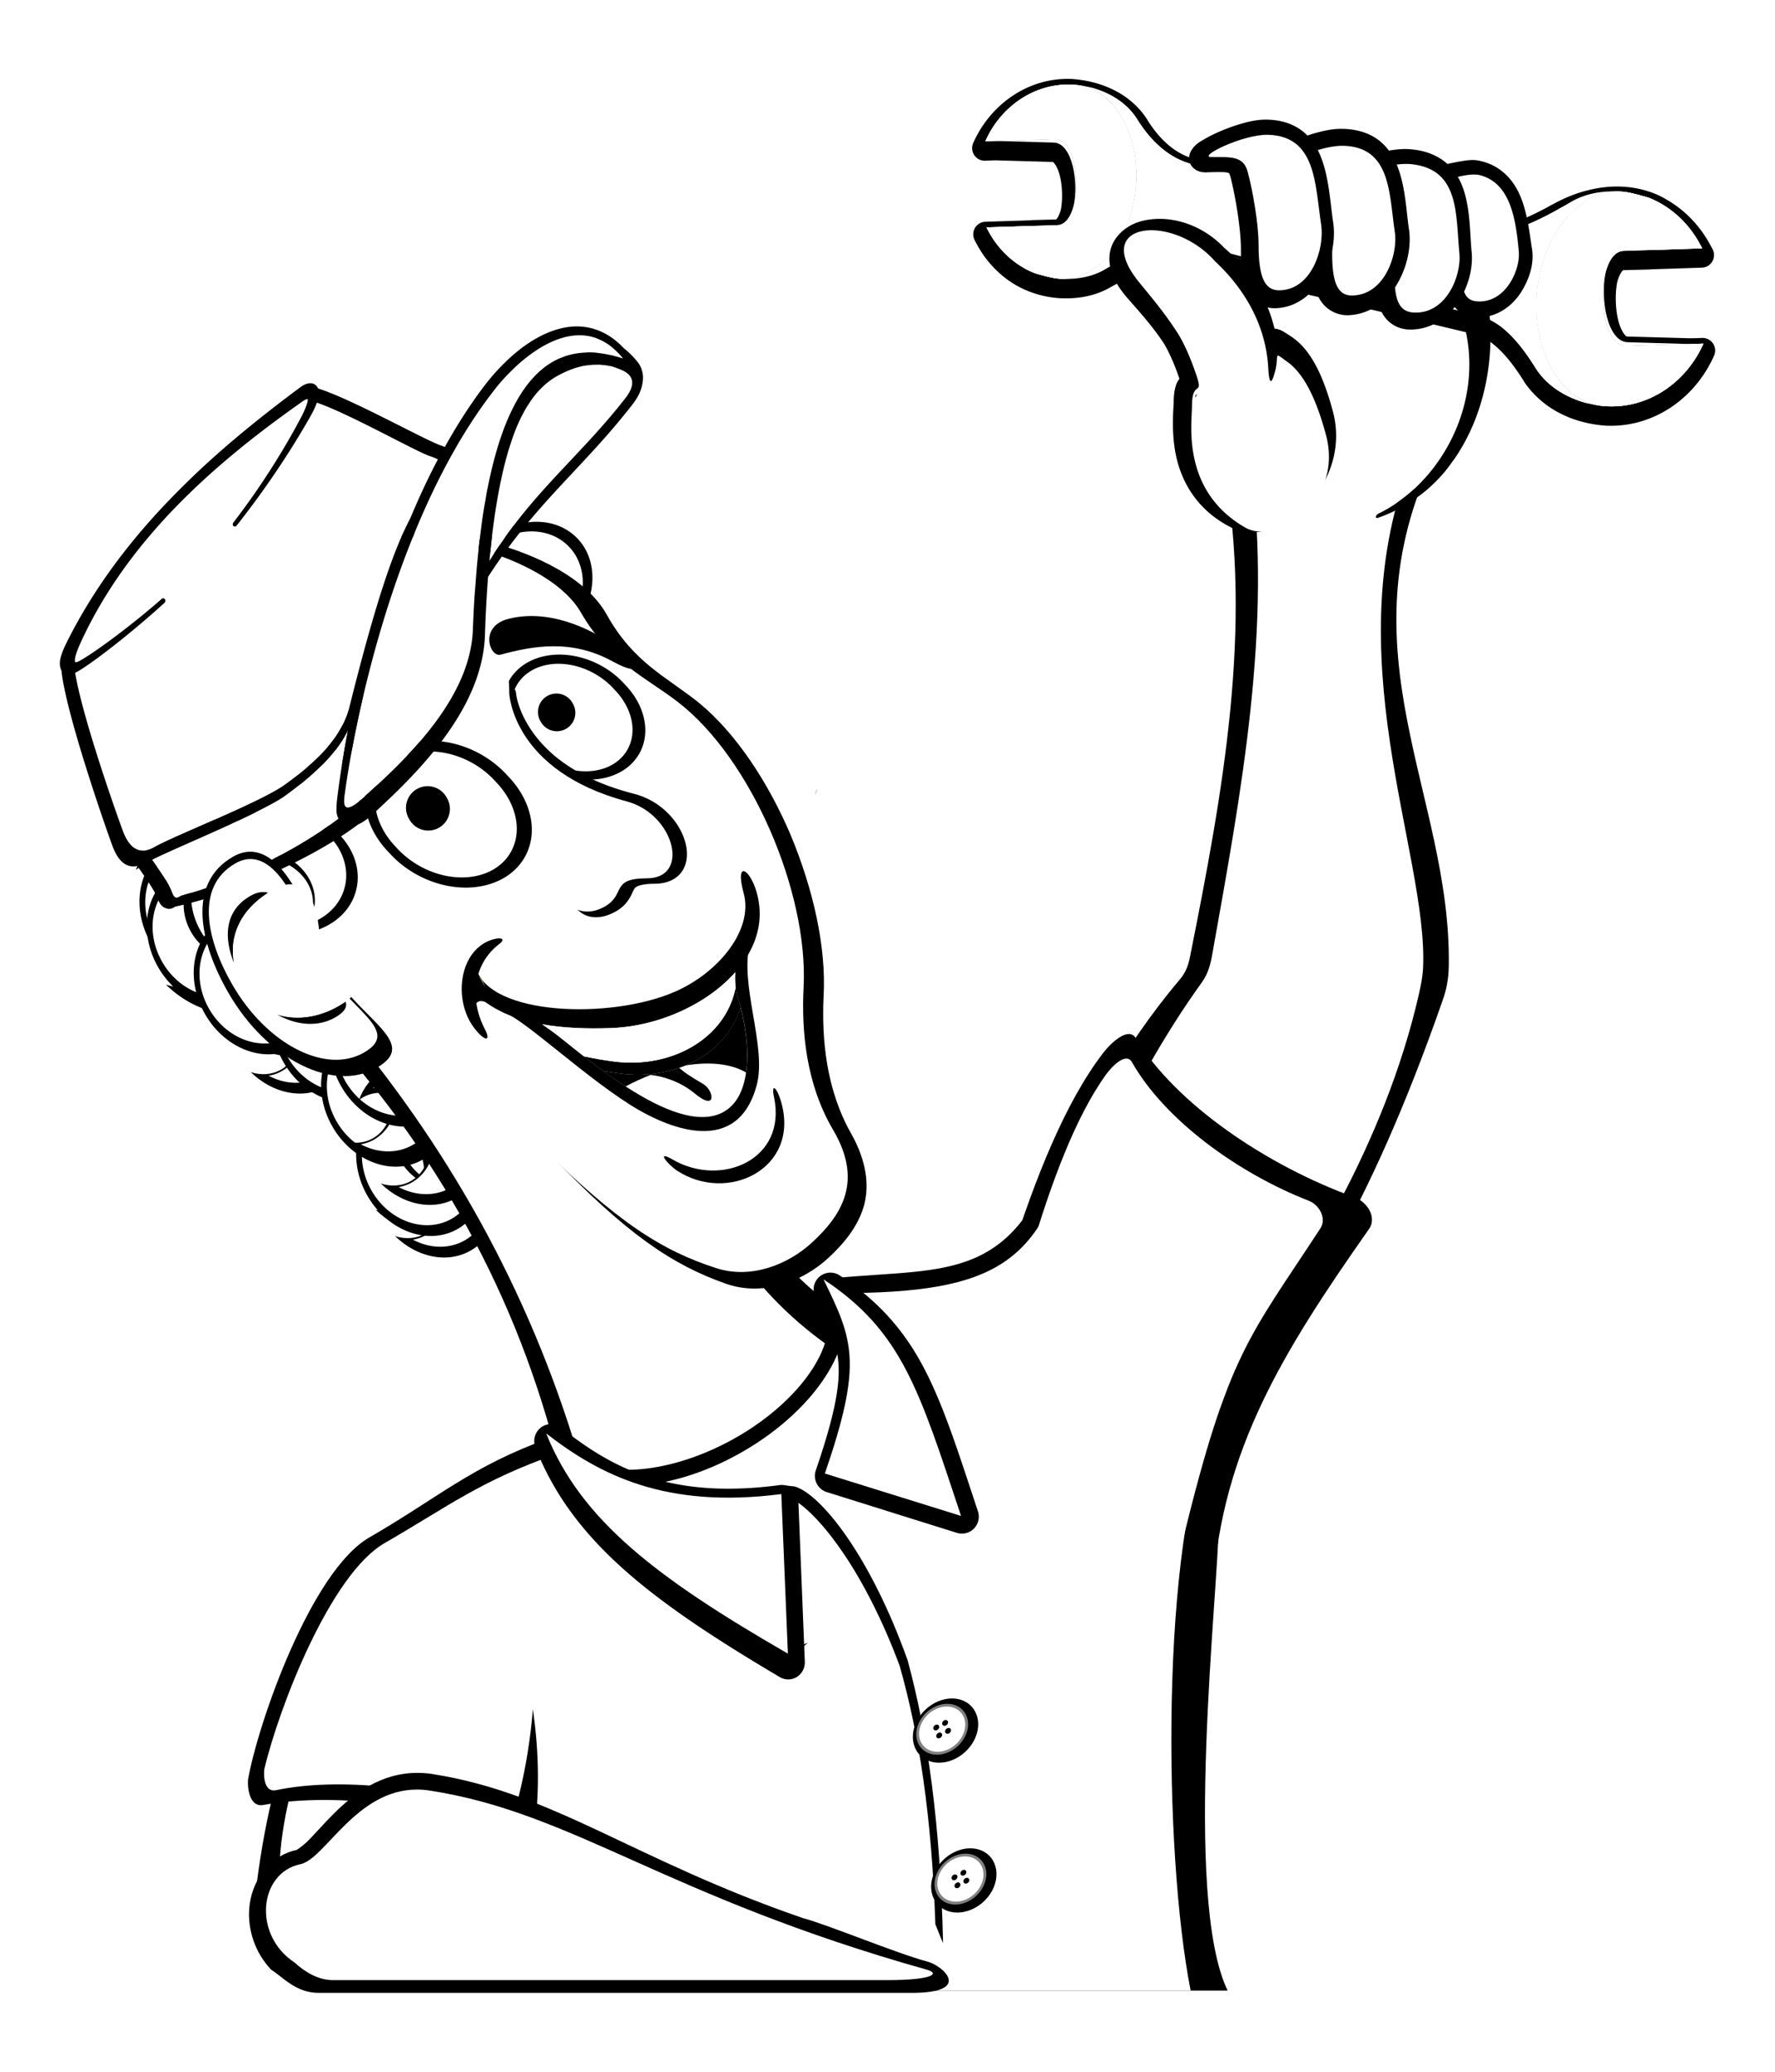 <svg xmlns="http://www.w3.org/2000/svg" xmlns:xlink="http://www.w3.org/1999/xlink" viewBox="0 0 600 700" version="1.0"><defs><linearGradient id="a"><stop offset="0" stop-color="#fff"/><stop offset="1" stop-color="#fff" stop-opacity="0"/></linearGradient><linearGradient id="b" y2="640.93" xlink:href="#a" gradientUnits="userSpaceOnUse" x2="-276.61" y1="707.37" x1="-314.02"/><linearGradient id="c" y2="633.12" xlink:href="#a" gradientUnits="userSpaceOnUse" x2="1046.2" gradientTransform="translate(-463.87)" y1="624.8" x1="1076.1"/><linearGradient id="i" y2="158.18" xlink:href="#a" gradientUnits="userSpaceOnUse" x2="480.5" gradientTransform="translate(-13.154 8.308)" y1="116.08" x1="452.6"/><linearGradient id="j" y2="730.4" xlink:href="#a" gradientUnits="userSpaceOnUse" x2="982.87" y1="742.5" x1="1023.3"/><filter id="h"><feGaussianBlur stdDeviation=".649"/></filter><filter id="f"><feGaussianBlur stdDeviation=".577"/></filter><filter id="g" height="1.39" width="1.173" y="-.195" x="-.087"><feGaussianBlur stdDeviation=".694"/></filter><filter id="e"><feGaussianBlur stdDeviation=".764"/></filter><filter id="d"><feGaussianBlur stdDeviation=".661"/></filter></defs><path d="M159.75 216.81c-8.13-8.14-6.86-22.61 2.84-32.32 9.71-9.7 24.19-10.97 32.32-2.84 6.51 6.51 6.99 17.08 1.95 26.02.19-3.64-.95-7.12-3.49-9.66-5.33-5.33-14.82-4.49-21.18 1.87-6.35 6.36-7.18 15.83-1.85 21.16.38.38.77.74 1.19 1.06-4.45-.37-8.6-2.11-11.78-5.29z"/><path d="M161.376 215.191c-7.183-7.183-6.52-20.004 2.095-28.62s21.436-9.277 28.62-2.094c4.353 4.354 5.818 10.738 4.38 17.04-.684-1.41-1.536-2.749-2.69-3.904-6.284-6.283-16.82-5.44-23.52 1.26-5.497 5.496-6.97 13.521-3.891 19.711a16.343 16.343 0 01-4.994-3.393z" fill="#fff"/><path d="M57.146 280.15c13.7-7.91 32.475-1.07 41.911 15.27 9.433 16.35 5.973 36.02-7.73 43.93-10.962 6.33-25.168 3.2-35.245-6.67 4.764 1.55 9.788 1.27 14.064-1.2 8.974-5.18 11.238-18.08 5.057-28.78-6.181-10.71-18.472-15.18-27.446-9.99-.639.36-1.254.76-1.824 1.2 2.067-5.79 5.858-10.67 11.213-13.76z"/><path d="M-294.44 607.34c-16.6 0-30.65 16.34-30.65 37.22s14.05 37.22 30.65 37.22c10.06 0 19.13-5.96 24.75-15.34-2.42.88-4.95 1.47-7.62 1.47-14.52 0-25.72-13.79-25.72-30.03 0-13.32 7.57-24.83 18.28-28.6-3.05-1.24-6.3-1.94-9.69-1.94z" transform="matrix(-.729 .421 .401 .695 -399.45 -15.217)" fill="url(#b)"/><path d="M97.451 274.09c-13.7 7.91-17.165 27.58-7.729 43.93 9.436 16.34 28.208 23.18 41.908 15.27 10.97-6.33 15.36-20.2 11.85-33.86-1.05 4.9-3.8 9.11-8.07 11.58-8.98 5.18-21.28.69-27.46-10.01-6.18-10.71-3.91-23.59 5.07-28.77.64-.37 1.29-.7 1.95-.98-6.04-1.1-12.16-.26-17.519 2.84z"/><path d="M-294.44 607.34c-16.6 0-30.65 16.34-30.65 37.22s14.05 37.22 30.65 37.22c10.06 0 19.13-5.96 24.75-15.34-2.42.88-4.95 1.47-7.62 1.47-14.52 0-25.72-13.79-25.72-30.03 0-13.32 7.57-24.83 18.28-28.6-3.05-1.24-6.3-1.94-9.69-1.94z" transform="matrix(.729 -.421 .401 .695 69.952 -269.02)" fill="url(#b)"/><path d="M125.86 326.68c9.97-5.75 23.62-.78 30.48 11.11 6.87 11.89 4.35 26.2-5.62 31.95-7.97 4.61-18.3 2.33-25.63-4.85 3.46 1.13 7.12.92 10.23-.87 6.52-3.77 8.17-13.15 3.68-20.94-4.5-7.79-13.44-11.03-19.97-7.27-.46.27-.91.56-1.32.88 1.5-4.21 4.26-7.76 8.15-10.01z"/><path d="M-294.44 607.34c-16.6 0-30.65 16.34-30.65 37.22s14.05 37.22 30.65 37.22c10.06 0 19.13-5.96 24.75-15.34-2.42.88-4.95 1.47-7.62 1.47-14.52 0-25.72-13.79-25.72-30.03 0-13.32 7.57-24.83 18.28-28.6-3.05-1.24-6.3-1.94-9.69-1.94z" transform="matrix(-.53 .306 .292 .505 -206.23 111.86)" fill="url(#b)"/><path d="M100.98 286.51c-9.96 5.75-12.48 20.07-5.617 31.95 6.867 11.89 20.517 16.86 30.487 11.11 7.97-4.6 11.16-14.69 8.61-24.63-.76 3.57-2.76 6.63-5.87 8.43-6.53 3.77-15.47.5-19.97-7.29-4.5-7.78-2.84-17.15 3.69-20.92.46-.27.93-.51 1.42-.71-4.4-.8-8.85-.19-12.75 2.06z"/><path d="M-294.44 607.34c-16.6 0-30.65 16.34-30.65 37.22s14.05 37.22 30.65 37.22c10.06 0 19.13-5.96 24.75-15.34-2.42.88-4.95 1.47-7.62 1.47-14.52 0-25.72-13.79-25.72-30.03 0-13.32 7.57-24.83 18.28-28.6-3.05-1.24-6.3-1.94-9.69-1.94z" transform="matrix(.53 -.306 .292 .505 80.984 -108.5)" fill="url(#b)"/><path d="M56.632 286.7c-9.965 5.75-12.485 20.07-5.622 31.95 6.863 11.89 20.518 16.86 30.483 11.11 7.973-4.6 11.168-14.69 8.615-24.63-.759 3.57-2.76 6.63-5.869 8.43-6.528 3.77-15.476.5-19.972-7.29-4.496-7.78-2.84-17.15 3.688-20.92.464-.27.936-.51 1.422-.71-4.396-.8-8.851-.19-12.745 2.06z"/><path d="M57.775 288.69c-8.798 5.08-11.477 17.635-5.385 28.187s18.305 14.509 27.103 9.43c5.332-3.079 8.4-8.866 8.642-15.325-1.026 1.185-2.195 2.257-3.61 3.074-7.695 4.443-17.654.902-22.392-7.305-3.886-6.731-3.233-14.864 1.344-20.046a16.343 16.343 0 00-5.702 1.985z" fill="#fff"/><path d="M134.31 379.43c9.97-5.75 23.62-.78 30.48 11.11 6.87 11.89 4.35 26.2-5.62 31.95-7.97 4.61-18.3 2.33-25.63-4.85 3.46 1.13 7.12.93 10.23-.87 6.52-3.77 8.17-13.15 3.68-20.94-4.5-7.78-13.44-11.03-19.97-7.26-.46.26-.91.55-1.32.87 1.5-4.21 4.26-7.76 8.15-10.01z"/><path d="M135.459 381.424c8.797-5.079 21.01-1.12 27.103 9.43s3.412 23.108-5.385 28.187c-5.332 3.078-11.878 2.842-17.593-.179 1.54-.295 3.052-.771 4.467-1.588 7.696-4.443 9.608-14.839 4.87-23.045-3.886-6.731-11.256-10.231-18.032-8.86a16.343 16.343 0 014.57-3.945z" fill="#fff"/><path d="M138.93 347.45c-9.97 5.75-12.49 20.07-5.62 31.95 6.86 11.89 20.52 16.86 30.48 11.11 7.97-4.6 11.17-14.69 8.61-24.63-.75 3.57-2.75 6.63-5.86 8.43-6.53 3.77-15.48.5-19.98-7.29-4.49-7.78-2.84-17.15 3.69-20.92.47-.26.94-.51 1.42-.71-4.39-.8-8.85-.19-12.74 2.06z"/><path d="M-294.44 607.34c-16.6 0-30.65 16.34-30.65 37.22s14.05 37.22 30.65 37.22c10.06 0 19.13-5.96 24.75-15.34-2.42.88-4.95 1.47-7.62 1.47-14.52 0-25.72-13.79-25.72-30.03 0-13.32 7.57-24.83 18.28-28.6-3.05-1.24-6.3-1.94-9.69-1.94z" transform="matrix(.53 -.306 .292 .505 118.93 -47.561)" fill="url(#b)"/><path d="M85.553 324.04c9.964-5.75 23.617-.77 30.487 11.11 6.86 11.89 4.34 26.2-5.63 31.95-7.97 4.61-18.302 2.33-25.631-4.85 3.465 1.13 7.119.93 10.229-.87 6.532-3.77 8.172-13.15 3.678-20.94-4.495-7.78-13.435-11.03-19.962-7.26-.464.26-.912.55-1.327.87 1.504-4.21 4.261-7.76 8.156-10.01z"/><path d="M86.699 326.034c8.797-5.079 21.01-1.12 27.103 9.43s3.412 23.108-5.385 28.187c-5.332 3.078-11.878 2.842-17.593-.179 1.54-.295 3.052-.771 4.467-1.588 7.696-4.443 9.608-14.839 4.87-23.045-3.886-6.731-11.256-10.231-18.032-8.86a16.343 16.343 0 014.57-3.945z" fill="#fff"/><path d="M141 337.13c9.96-5.75 23.62-.78 30.48 11.11 6.86 11.88 4.34 26.2-5.62 31.95-7.98 4.6-18.31 2.33-25.64-4.85 3.47 1.12 7.12.92 10.23-.87 6.53-3.77 8.18-13.16 3.68-20.94-4.5-7.79-13.44-11.04-19.96-7.27-.47.27-.92.56-1.33.88 1.5-4.21 4.26-7.76 8.16-10.01z"/><path d="M-294.44 607.34c-16.6 0-30.65 16.34-30.65 37.22s14.05 37.22 30.65 37.22c10.06 0 19.13-5.96 24.75-15.34-2.42.88-4.95 1.47-7.62 1.47-14.52 0-25.72-13.79-25.72-30.03 0-13.32 7.57-24.83 18.28-28.6-3.05-1.24-6.3-1.94-9.69-1.94z" transform="matrix(-.53 .306 .292 .505 -191.09 122.3)" fill="url(#b)"/><path d="M127.73 370.53c9.97-5.76 23.62-.78 30.49 11.1 6.86 11.89 4.34 26.2-5.63 31.96-7.97 4.6-18.3 2.32-25.63-4.86 3.46 1.13 7.12.93 10.23-.87 6.53-3.77 8.17-13.15 3.68-20.93-4.5-7.79-13.44-11.04-19.97-7.27-.46.27-.91.55-1.32.87 1.5-4.2 4.26-7.75 8.15-10z"/><path d="M-294.44 607.34c-16.6 0-30.65 16.34-30.65 37.22s14.05 37.22 30.65 37.22c10.06 0 19.13-5.96 24.75-15.34-2.42.88-4.95 1.47-7.62 1.47-14.52 0-25.72-13.79-25.72-30.03 0-13.32 7.57-24.83 18.28-28.6-3.05-1.24-6.3-1.94-9.69-1.94z" transform="matrix(-.53 .306 .292 .505 -204.36 155.7)" fill="url(#b)"/><path d="M129.87 372.16c-9.96 5.75-12.48 20.07-5.62 31.95 6.86 11.89 20.52 16.86 30.48 11.11 7.98-4.6 11.17-14.69 8.62-24.63-.76 3.57-2.76 6.63-5.87 8.43-6.53 3.77-15.48.5-19.97-7.29-4.5-7.78-2.84-17.15 3.68-20.92.47-.27.94-.51 1.43-.71-4.4-.8-8.85-.19-12.75 2.06z"/><path d="M131.014 374.148c-8.798 5.08-11.477 17.635-5.385 28.187s18.305 14.509 27.103 9.43c5.332-3.079 8.4-8.866 8.642-15.325-1.026 1.185-2.195 2.257-3.61 3.074-7.695 4.443-17.654.902-22.392-7.305-3.886-6.731-3.233-14.864 1.344-20.046a16.343 16.343 0 00-5.702 1.985z" fill="#fff"/><path d="M101.53 327.09c-9.96 5.75-12.48 20.06-5.617 31.95 6.867 11.89 20.517 16.86 30.487 11.11 7.97-4.61 11.16-14.69 8.61-24.63-.76 3.56-2.76 6.63-5.87 8.42-6.53 3.77-15.47.51-19.97-7.28s-2.84-17.15 3.69-20.92c.46-.27.93-.51 1.42-.71-4.4-.8-8.85-.19-12.75 2.06z"/><path d="M102.678 329.074c-8.798 5.08-11.477 17.635-5.385 28.187s18.305 14.509 27.103 9.43c5.332-3.079 8.4-8.866 8.642-15.325-1.026 1.185-2.195 2.257-3.61 3.074-7.695 4.443-17.654.902-22.392-7.305-3.886-6.731-3.233-14.864 1.344-20.046a16.343 16.343 0 00-5.702 1.985z" fill="#fff"/><path d="M66.475 261.07c-9.965 5.75-12.485 20.06-5.622 31.95s20.518 16.86 30.483 11.11c7.973-4.61 11.164-14.69 8.615-24.63-.759 3.56-2.76 6.63-5.869 8.42-6.528 3.77-15.476.51-19.972-7.28s-2.84-17.15 3.688-20.92c.464-.27.936-.52 1.422-.71-4.396-.81-8.851-.19-12.745 2.06z"/><path d="M-294.44 607.34c-16.6 0-30.65 16.34-30.65 37.22s14.05 37.22 30.65 37.22c10.06 0 19.13-5.96 24.75-15.34-2.42.88-4.95 1.47-7.62 1.47-14.52 0-25.72-13.79-25.72-30.03 0-13.32 7.57-24.83 18.28-28.6-3.05-1.24-6.3-1.94-9.69-1.94z" transform="matrix(.53 -.306 .292 .505 46.474 -133.95)" fill="url(#b)"/><path d="M118.02 348.75c-9.96 5.75-12.48 20.06-5.62 31.95 6.86 11.88 20.52 16.86 30.48 11.11 7.97-4.61 11.17-14.69 8.62-24.63-.76 3.56-2.76 6.63-5.87 8.42-6.53 3.77-15.48.51-19.98-7.28-4.49-7.79-2.83-17.15 3.69-20.92.47-.27.94-.52 1.43-.71-4.4-.81-8.86-.19-12.75 2.06z"/><path d="M119.163 350.733c-8.798 5.08-11.477 17.635-5.385 28.187s18.305 14.509 27.103 9.43c5.332-3.079 8.4-8.866 8.642-15.325-1.026 1.185-2.195 2.257-3.61 3.074-7.695 4.443-17.654.902-22.392-7.305-3.886-6.731-3.233-14.864 1.344-20.046a16.343 16.343 0 00-5.702 1.985z" fill="#fff"/><path d="M98.458 255.01c-9.965 5.76-12.485 20.07-5.622 31.96 6.863 11.88 20.514 16.86 30.484 11.1 7.97-4.6 11.17-14.69 8.61-24.62-.75 3.56-2.76 6.63-5.87 8.42-6.52 3.77-15.47.5-19.97-7.28-4.49-7.79-2.84-17.16 3.69-20.92.47-.27.94-.52 1.42-.71-4.39-.81-8.85-.19-12.742 2.05z"/><path d="M-294.44 607.34c-16.6 0-30.65 16.34-30.65 37.22s14.05 37.22 30.65 37.22c10.06 0 19.13-5.96 24.75-15.34-2.42.88-4.95 1.47-7.62 1.47-14.52 0-25.72-13.79-25.72-30.03 0-13.32 7.57-24.83 18.28-28.6-3.05-1.24-6.3-1.94-9.69-1.94z" transform="matrix(.53 -.306 .292 .505 78.457 -140)" fill="url(#b)"/><path d="M72.134 284.5c-9.965 5.75-12.485 20.06-5.622 31.95s20.518 16.86 30.483 11.11c7.975-4.6 11.165-14.69 8.615-24.63-.76 3.57-2.76 6.63-5.869 8.43-6.528 3.76-15.476.5-19.972-7.29-4.496-7.78-2.84-17.15 3.688-20.92.464-.27.936-.51 1.422-.71-4.396-.8-8.851-.19-12.745 2.06z"/><path d="M73.277 286.49c-8.798 5.08-11.477 17.635-5.385 28.187s18.305 14.509 27.103 9.43c5.332-3.079 8.4-8.866 8.642-15.325-1.026 1.185-2.195 2.257-3.61 3.074-7.695 4.443-17.654.902-22.392-7.305-3.886-6.731-3.233-14.864 1.344-20.046a16.343 16.343 0 00-5.702 1.985z" fill="#fff"/><path d="M82.18 311.35c-9.965 5.76-12.485 20.07-5.622 31.96 6.863 11.88 20.518 16.86 30.482 11.1 7.97-4.6 11.17-14.69 8.62-24.62-.76 3.56-2.76 6.62-5.87 8.42-6.53 3.77-15.479.5-19.975-7.28-4.496-7.79-2.84-17.16 3.688-20.92.464-.27.936-.52 1.422-.72-4.396-.8-8.851-.19-12.745 2.06z"/><path d="M-294.44 607.34c-16.6 0-30.65 16.34-30.65 37.22s14.05 37.22 30.65 37.22c10.06 0 19.13-5.96 24.75-15.34-2.42.88-4.95 1.47-7.62 1.47-14.52 0-25.72-13.79-25.72-30.03 0-13.32 7.57-24.83 18.28-28.6-3.05-1.24-6.3-1.94-9.69-1.94z" transform="matrix(.53 -.306 .292 .505 62.179 -83.659)" fill="url(#b)"/><path d="M130.36 326.33c-9.96 5.75-12.48 20.06-5.62 31.95s20.52 16.86 30.48 11.11c7.98-4.6 11.17-14.69 8.62-24.63-.76 3.56-2.76 6.63-5.87 8.42-6.53 3.77-15.48.51-19.97-7.28-4.5-7.79-2.84-17.15 3.68-20.92.47-.27.94-.51 1.43-.71-4.4-.8-8.85-.19-12.75 2.06z"/><path d="M-294.44 607.34c-16.6 0-30.65 16.34-30.65 37.22s14.05 37.22 30.65 37.22c10.06 0 19.13-5.96 24.75-15.34-2.42.88-4.95 1.47-7.62 1.47-14.52 0-25.72-13.79-25.72-30.03 0-13.32 7.57-24.83 18.28-28.6-3.05-1.24-6.3-1.94-9.69-1.94z" transform="matrix(.53 -.306 .292 .505 110.36 -68.684)" fill="url(#b)"/><path d="M59.115 294.91c-9.965 5.75-12.485 20.06-5.622 31.95 6.863 11.88 20.518 16.86 30.483 11.11 7.973-4.61 11.168-14.69 8.615-24.63-.759 3.56-2.76 6.63-5.869 8.42-6.528 3.77-15.476.51-19.972-7.28s-2.84-17.15 3.688-20.92c.464-.27.936-.52 1.422-.71-4.396-.81-8.851-.19-12.745 2.06z"/><path d="M60.258 296.89c-8.798 5.08-11.477 17.635-5.385 28.187s18.305 14.509 27.103 9.43c5.332-3.079 8.4-8.866 8.642-15.325-1.026 1.185-2.195 2.257-3.61 3.074-7.695 4.443-17.654.902-22.392-7.305-3.886-6.731-3.233-14.864 1.344-20.046a16.343 16.343 0 00-5.702 1.985z" fill="#fff"/><path d="M133.82 301.92c9.97-5.75 23.62-.78 30.48 11.11 6.87 11.89 4.35 26.2-5.62 31.95-7.97 4.61-18.3 2.33-25.63-4.85 3.46 1.13 7.12.93 10.23-.87 6.52-3.77 8.17-13.15 3.68-20.94-4.5-7.78-13.44-11.03-19.97-7.26-.46.26-.91.55-1.32.87 1.5-4.21 4.26-7.76 8.15-10.01z"/><path d="M-294.44 607.34c-16.6 0-30.65 16.34-30.65 37.22s14.05 37.22 30.65 37.22c10.06 0 19.13-5.96 24.75-15.34-2.42.88-4.95 1.47-7.62 1.47-14.52 0-25.72-13.79-25.72-30.03 0-13.32 7.57-24.83 18.28-28.6-3.05-1.24-6.3-1.94-9.69-1.94z" transform="matrix(-.53 .306 .292 .505 -198.27 87.096)" fill="url(#b)"/><path d="M116.68 347.21c9.97-5.75 23.62-.78 30.49 11.11 6.86 11.89 4.34 26.2-5.63 31.95-7.97 4.61-18.3 2.33-25.63-4.85 3.46 1.13 7.12.93 10.23-.87 6.53-3.77 8.17-13.15 3.68-20.94-4.5-7.78-13.44-11.03-19.97-7.26-.46.26-.91.55-1.32.87 1.5-4.21 4.26-7.76 8.15-10.01z"/><path d="M117.829 349.204c8.797-5.079 21.01-1.12 27.103 9.43s3.412 23.108-5.385 28.187c-5.332 3.078-11.878 2.842-17.593-.179 1.54-.295 3.052-.771 4.467-1.588 7.696-4.443 9.608-14.839 4.87-23.045-3.886-6.731-11.256-10.231-18.032-8.86a16.343 16.343 0 014.57-3.945z" fill="#fff"/><path d="M121.01 335.2c-9.96 5.75-12.48 20.06-5.62 31.95s20.52 16.86 30.48 11.11c7.98-4.61 11.17-14.69 8.62-24.63-.76 3.56-2.76 6.63-5.87 8.42-6.53 3.77-15.48.51-19.97-7.28-4.5-7.79-2.84-17.15 3.68-20.92.47-.27.94-.51 1.43-.71-4.4-.8-8.85-.19-12.75 2.06z"/><path d="M122.154 337.185c-8.798 5.08-11.477 17.635-5.385 28.187s18.305 14.509 27.103 9.43c5.332-3.079 8.4-8.866 8.642-15.325-1.026 1.185-2.195 2.257-3.61 3.074-7.695 4.443-17.654.902-22.392-7.305-3.886-6.731-3.233-14.864 1.344-20.046a16.343 16.343 0 00-5.702 1.985z" fill="#fff"/><path d="M129.5 361.66c9.97-5.75 23.62-.78 30.49 11.11 6.86 11.89 4.34 26.2-5.63 31.95-7.97 4.61-18.3 2.33-25.63-4.85 3.46 1.13 7.12.92 10.23-.87 6.53-3.77 8.17-13.15 3.68-20.94-4.5-7.79-13.44-11.03-19.97-7.27-.46.27-.91.56-1.32.88 1.5-4.21 4.26-7.76 8.15-10.01z"/><path d="M130.649 363.654c8.797-5.079 21.01-1.12 27.103 9.43s3.412 23.108-5.385 28.187c-5.332 3.078-11.878 2.842-17.593-.179 1.54-.295 3.052-.771 4.467-1.588 7.696-4.443 9.608-14.839 4.87-23.045-3.886-6.731-11.256-10.231-18.032-8.86a16.343 16.343 0 014.57-3.945z" fill="#fff"/><path d="M76.739 309.63c-9.965 5.76-12.485 20.07-5.622 31.96 6.863 11.88 20.518 16.86 30.483 11.1 7.97-4.6 11.17-14.69 8.61-24.62-.75 3.56-2.75 6.63-5.86 8.42-6.532 3.77-15.48.5-19.976-7.28-4.496-7.79-2.84-17.16 3.688-20.92.464-.27.936-.52 1.422-.71-4.396-.81-8.851-.19-12.745 2.05z"/><path d="M-294.44 607.34c-16.6 0-30.65 16.34-30.65 37.22s14.05 37.22 30.65 37.22c10.06 0 19.13-5.96 24.75-15.34-2.42.88-4.95 1.47-7.62 1.47-14.52 0-25.72-13.79-25.72-30.03 0-13.32 7.57-24.83 18.28-28.6-3.05-1.24-6.3-1.94-9.69-1.94z" transform="matrix(.53 -.306 .292 .505 56.738 -85.378)" fill="url(#b)"/><path d="M77.689 295.56c9.964-5.75 23.621-.78 30.481 11.11 6.86 11.88 4.34 26.2-5.62 31.95-7.973 4.6-18.306 2.33-25.635-4.85 3.465 1.12 7.119.92 10.229-.87 6.527-3.77 8.174-13.16 3.678-20.94-4.495-7.79-13.435-11.04-19.962-7.27-.464.27-.912.55-1.327.88 1.504-4.21 4.261-7.76 8.156-10.01z"/><path d="M-294.44 607.34c-16.6 0-30.65 16.34-30.65 37.22s14.05 37.22 30.65 37.22c10.06 0 19.13-5.96 24.75-15.34-2.42.88-4.95 1.47-7.62 1.47-14.52 0-25.72-13.79-25.72-30.03 0-13.32 7.57-24.83 18.28-28.6-3.05-1.24-6.3-1.94-9.69-1.94z" transform="matrix(-.53 .306 .292 .505 -254.4 80.731)" fill="url(#b)"/><path d="M74.971 310.78c-9.965 5.75-12.485 20.06-5.622 31.95s20.518 16.86 30.483 11.11c7.978-4.61 11.168-14.69 8.618-24.63-.76 3.56-2.76 6.63-5.87 8.42-6.53 3.77-15.478.51-19.974-7.28s-2.84-17.15 3.688-20.92c.464-.27.936-.51 1.422-.71-4.396-.8-8.851-.19-12.745 2.06z"/><path d="M76.114 312.764c-8.798 5.08-11.477 17.635-5.385 28.187s18.305 14.509 27.103 9.43c5.332-3.079 8.4-8.866 8.642-15.325-1.026 1.185-2.195 2.257-3.61 3.074-7.695 4.443-17.654.902-22.392-7.305-3.886-6.731-3.233-14.864 1.344-20.046a16.343 16.343 0 00-5.702 1.985z" fill="#fff"/><path d="M198.66 548.15l-85.07 7.21c-7.11 11.72-21.607 34.2-27.434 86.32-.254 2.27-.122 4.57 1.031 7.59 2.164 5.66 5.154 11.02 8.625 16.22h80.058c-1.4-9.62-2.41-19.32-3.37-29.03-.19-1.92-.13-3.56 1.37-5.66 26.07-36.4 24.31-72.15 24.79-82.65z"/><path d="M190.03 549.24l-69.44 5.91c-12.27 18.57-28.025 52.3-26.122 86.18.124 2.15.305 4.11 1 6.16 1.84 5.41 5.562 11.43 10.192 18h63.5c-1.39-9.09-2.53-18.24-3.72-27.38-.27-2.08-.37-4.29.9-6.5 16.06-27.91 20.4-55.11 23.69-82.37z" fill="#fff"/><path d="M115.06 353.81l100.1-57.79c25.38 50.75 13.75 114.91 76.57 152.11l-100.11 57.79c-12.42-58.27-38.41-108.69-76.56-152.11z"/><path d="M120.28 350.8l81.76-47.21c25.92 50.44 20.98 110.74 78.11 151.22 8.53 77.96-30.76 72.77-81.76 47.21-15.34-56.59-41.76-106.77-78.11-151.22z" fill="#fff"/><path d="M117.212 185.275c-10.245 6.546-16.559 19.003-20.113 32.58-3.402 13.466-3.811 28.087-.7 39.435 10.002 37.168 31.283 65.427 48.546 89.15 10.94 15.051 29.026 31.043 41.278 43.843 25.596 26.798 41.201 37.179 59.238 43.484 12.981 4.513 26.283-1.147 34.483-8.679 5.365-4.948 10.09-10.662 12.12-17.764 1.868-7.01.788-15.092-4.287-24.212-8.585-15.043-10.032-32.23-9.383-46.422.968-16.688-3.544-36.312-11.081-54.462-7.708-18.073-18.603-34.58-31.156-44.85-10.816-8.687-22.005-13.436-31.058-29.702-6.696-12.032-23.307-20.38-40.72-24.796s-35.834-4.884-47.167 2.395z" fill-rule="evenodd"/><path d="M182.17 386.63c26.32 26.32 41.76 36.02 59.99 41.86 11.98 3.83 24.36-1.43 32.07-8.44 10.72-9.75 17.43-21.2 7.41-38.24-9.27-15.75-10.75-33.67-10-48.33 1.64-31.94-17.7-77.25-42.56-96.34-10.73-8.25-23.03-13.39-32.8-30.32-12.12-20.98-65.78-33.07-86.19-20.02-18.602 11.89-37.264 54.3-31.358 75.57 10.129 36.48 31.738 64.22 49.578 87.81 10.93 14.46 41.04 23.63 53.86 36.45z" fill-rule="evenodd" fill="#fff"/><path d="M203.85 361.85c2.03.35 4.07.65 6.12.91 18.42 2.35 35.7-6.88 40.35-22.42 3.19 12.12 4.3 29.59-5.57 35.28-10.44 6.03-27.55-4-40.9-13.77z" fill-rule="evenodd"/><path d="M211.46 367.09c11.75 7.63 24.75 13.47 33.29 8.53 4.43-2.55 6.62-7.49 7.44-13.25-5.5-3.24-13.74-3.88-22.94-1.92 1.72 1.72 4.29 3.39 8.37 5.75 3.74 2.15 4.86 9.62-2.86 3.2-4.54-3.77-10.15-5.66-14.78-6.22-2.82 1.07-5.69 2.4-8.52 3.91z" fill="#fff"/><path d="M160.87 326.96c4.34 16.2 45.53 17.65 67.34 8.09 14.76-6.46 26.48-20.9 23.19-33.18-4.32-16.14 7.61-3.46 5.03 11.22-3.27 18.6-27.01 33.46-49.95 34.27-16.16.57-31.73-1.06-42.3-8.72-7.09-5.14-5.24-18.89-3.31-11.68z" fill-rule="evenodd"/><path d="M160.34 341.89c0-8.22 8.64-.05 10.3.4 6.08 1.63 28.84 23.25 45.18 32.69 10.25 5.91 33.45 15.99 39.97-8.34 3.51-13.1-6.01-34.05-2.24-48.15 3.89-14.52-8.61 4.46-4.08 18.78 3.8 12.02 6.01 32.16-4.72 38.36-16.71 9.65-50.42-21.89-58.63-27.54-11.01-7.58-19.27-14.26-25.88-15.1-2.65-.33.1 11.57.1 8.9z" fill-rule="evenodd"/><path d="M197.36 356.9c2.01 1.58 4.17 3.22 6.46 4.9.01.01.01.03.03.05 2.03.35 4.07.65 6.12.91 18.43 2.36 35.77-6.88 40.4-22.45a76.33 76.33 0 00-.89-3.06c-.39-1.24-.62-2.51-.78-3.79-3.25 17.28-21.55 27.7-41.09 25.21-3.45-.44-6.87-1.04-10.25-1.77z" fill-rule="evenodd"/><path d="M183.38 346.11c.96.67 1.75 1.29 2.76 1.98 2.19 1.51 6.2 4.89 11.22 8.81 3.38.73 6.8 1.33 10.25 1.77 19.51 2.49 37.78-7.9 41.07-25.13-.21-1.67-.24-3.39-.14-5.04-9.55 10.82-25.98 18.32-42.06 18.89-8.03.28-15.9-.01-23.1-1.28z" fill-rule="evenodd" fill="#fff"/><path d="M264.2 372.87c-1.51-5.64-3.63-7.22-2.56-2.18 4.46 21.17-17.83 30.58-34.2 21.13-6.07-3.51-1.51 1.8 1.43 3.72 17.05 11.13 41.25-.59 35.33-22.67z" fill-rule="evenodd"/><path d="M171.534 262.048a28.871 22.78 27.667 11-39.955 26.113 28.871 22.78 27.667 1139.955-26.113z"/><path d="M167.587 264.144a24.744 19.34 29.842 11-33.716 22.09 24.744 19.34 29.842 1133.716-22.09z" fill="#fff"/><path d="M150.987 269.475a7.313 7.313 0 11-12.661 7.31 7.313 7.313 0 1112.661-7.31zM211.129 231.164a24.618 19.424 27.666 11-34.07 22.267 24.618 19.424 27.666 1134.07-22.267z"/><path d="M207.736 233.025a21.099 16.492 29.84 11-28.75 18.836 21.099 16.492 29.84 1128.75-18.836z" fill="#fff"/><path d="M193.562 237.586a6.235 6.235 0 11-10.796 6.233 6.235 6.235 0 1110.796-6.233z"/><path d="M169.3 231.35c-1.34.41-2.23 1.52-2.77 2.61-.54 1.08-.82 2.3-.95 3.65-.27 2.69.07 5.94 1.11 9.46a34.03 34.03 0 0016.24 20.13c6.36 3.52 10.85 9.78 12.98 15.42 1.06 2.82 1.49 5.5 1.4 7.41-.09 1.9-.63 2.72-1.1 2.99-2.15 1.24-3.33 3.52-3.67 5.76-.33 2.23.1 4.54 1.22 6.57 1.12 2.04 3.06 3.77 5.65 4.35 2.58.58 5.64.05 8.93-1.85 4.19-2.42 5.15-5.88 5.88-7.17.37-.65.52-.91 1.42-1.3.91-.38 2.67-.77 5.68-.78 4.3-.01 7.67-1.65 9.43-4.5 1.75-2.85 1.8-6.42.81-9.83-1.99-6.81-8.22-13.74-17.31-16.08-19.41-4.99-29.22-13.69-34.33-21.01s-5.5-13.07-5.5-13.07c-.04-.63-.33-1.22-.8-1.62-1.16-.94-2.69-1.65-4.32-1.14z" fill-rule="evenodd"/><path d="M172.15 234.3s1.02 26.11 39.7 36.47c16.18 4.34 21.63 26 6.8 26-12.42 0-7 5.36-14.18 9.51-11.76 6.78-20.76-8.35-11.18-13.88 5.73-3.31-1.77-15.54-14.08-24.95-32.22-24.65-7.06-65.5-7.06-33.15z" fill-rule="evenodd" fill="#fff"/><path d="M126.46 232.71c8.67-5.01 13.5 4.89 10.19 6.8-9.85 5.69-20.65 13.06-25.13 28.32-6.91 23.53-9.1-21.24 14.94-35.12zM171.61 209.17c-9.67 2.59-6.08 13.01-2.39 12.02 10.98-2.94 23.84-5.37 37.79 2.25 21.53 11.75-8.59-21.45-35.4-14.27zM160.1 347.07c3.47 4.69 6.16 5.23 3.79.64-5.6-10.84-3.5-22.34 4.8-28.69 2.84-2.18-.06-2.51-3.31-1.19-10.34 4.21-12.02 20.12-5.28 29.24z" fill-rule="evenodd"/><path d="M162.13 330.08c-.02.03-.02.11-.04.16.55 1.15 1.21 2.29 2 3.35-.15-.36-.3-.72-.43-1.09-.74-2.11-1.27-2.77-1.53-2.42z" opacity=".604" fill-rule="evenodd" fill="#b3b36e"/><path d="M276.22 266.77c-.02-.11-.36.69-.83 1.82.36-.64.67-1.28.83-1.82z" fill-rule="evenodd"/><path d="M589.2 616.24c-.42 4.75.83 11.95 8.72 19.96 4.5 4.58 3.33 12-.39 13.54 5.77 2.06 7.71-7.9 1.89-13.54-8.29-8.01-10.16-15.21-10.22-19.96zm.69 31.78c-1.4.06-2.02 1.11-3.61 1.59.52.14 1.12.22 1.76.22 2.04 0 2.75-.93 3.65-1.47-.73-.28-1.32-.36-1.8-.34z" transform="matrix(1.617 -.934 .934 1.617 -1353 -197.78)" fill-rule="evenodd" fill="url(#c)"/><path d="M371.03 374.27c-5.22.13-10.2 4.28-11.78 9.31-15.7 50.1-38.61 44.64-76.44 48.19-2.07.2-3.87 1.39-4.81 3.19-.94 1.79-.87 3.94.19 5.69 2.93 4.86 2.33 12.12-2.82 20.68-5.14 8.57-14.67 17.72-27.15 24.72-12.49 7.01-25.45 10.48-35.72 10.56-10.27.09-17.1-2.98-20.03-7.84-1.4-2.32-4.23-3.47-6.91-2.78-26.16 9.39-37.42 20.03-60.75 33.5-19.57 11.3-37.484 62.27-40.967 81.78-.245 3.49.741 9.41 5.157 8.59 24.99-4.61 61.76.63 91.47 10.69 4.4 1.49 10.25.38 10.69-3.09.24-1.93.48-3.84.75-5.75.09 1.07.18 2.15.18 3.25.08 11.24 5.64 20.43 13.75 26.59s18.54 9.8 29.72 12.22c7.11 1.54 14.55 13.24 21.94 18.81h157.47c-15.27-31.74-3-135.91-3-158.4 0-55.99 37.25-61.64 23.65-89.94-6.8-14.15-32.52-26.23-40.4-35-3.94-4.39-7.86-7.95-11.75-10.56-3.9-2.62-7.86-4.52-12.44-4.41z"/><path d="M342.22 446.25c4.59-15.33 16.97-68.36 56.49-115.18 2.28-2.69 3-5.09 3.58-7.96 11.08-55.49 21.27-110.95 11.46-165.3l71.14-3.88c-31.96 66.35 5.75 114.84 4.84 172.4-.07 4.73-.86 8.16-2 11.44-26.18 75.16-49.02 104.5-60.52 119.89l-84.99-11.41z"/><path d="M350.95 446.86c13.93-39.26 28.86-78.12 55.37-115.03 2.1-2.92 2.89-6.19 3.45-9.33 9.87-55.35 20.33-110.76 13.01-165.18l54.8-2.99c-26.9 66.07 5.11 133.72 3.47 172.47-.14 3.19-.74 6.12-1.47 9.32-11.52 50.34-40.03 95.91-59.21 120.05l-69.42-9.31z" fill="#fff"/><path d="M490.98 85.385c-.06.568-.08 1.304-.06 2.165.05 1.722.26 3.968.62 6.552.71 5.16 2.02 11.578 3.81 17.258v.04c4.1 17.84-1.55 36.48-13.43 49.87-.48.54-.94 1.07-1.42 1.58-.53.56-1.1 1.12-1.67 1.66-.06.06-.11.12-.15.16-.43.41-.89.79-1.36 1.2-3.47 3.07-7.24 5.65-11.27 7.63-.67.39-.95.65-.95 1.28-102.08 34.46-72.46-113 25.88-89.395z" fill="#fff"/><path d="M554.07 63.817c-10.25-2.248-20.7.533-28.97 5.103a.333.333 0 01-.03-.008c-9.24 5.188-15.77 7.46-19.28 7.931.08-.005-.2.039-.05.027-.06.009-.13.019-.19.03l.01-.036c-1.02.058-1.82-.013-2.3-.124l-.32-.075-97.62-22.613-.39-.091-.81-.192c-6.68-1.561-12.14-6.587-16.36-13.383-.01-.026-.01-.053-.02-.079-5.8-8.979-15.91-13.017-25.63-13.641l-.15.003c-14.39-.469-27.17 8.516-32.99 21.663a4.253 4.253 0 004.04 5.967l1.36-.056 2.2-.087.07.017 19.21.558c.06.002.11-.083.64.601.54.684 1.23 2.055 1.7 3.807.93 3.494 1.08 8.36.39 11.784 0 .011-.01.025-.01.036-.39 1.402-.96 2.472-1.32 2.914-.36.448-.25.288-.21.287l-8.22.213c-.08.017-.16.036-.24.057l-.04-.009-.23.022-15.21.487a4.26 4.26 0 00-3.5 2.032 4.277 4.277 0 00-.21 4.034c.2.414.42.809.62 1.195 3.02 5.725 7.46 10.581 12.94 13.895.01.008.02 0 .03.008.02.008.03 0 .04.008.02.013.01.032.03.044l.03.009c4.8 2.843 10.24 4.355 15.67 4.635.01 0 .03-.01.04-.02 5.83.25 11.72-.818 16.83-3.861 7.76-4.199 15.61-8.751 22.52-7.661l54.68 12.792c.2.05.41.09.61.11l1.35.31c.18.07.35.12.53.16l40.85 9.78c.01.01.02.01.03.01l.89.21c2.3.54 4.43 1.45 6.45 2.71.02.01.04.04.06.05 4.35 3.09 8.26 8.16 11.57 13.5.03.06.05.11.08.17 6.62 9.67 17.26 14.15 28.01 14.8.04-.01.08-.01.12-.01 15.72.51 29.68-9.3 36.04-23.69.6-1.34.46-2.89-.36-4.1s-2.21-1.92-3.67-1.87l-1.52.06-2.82.05-20.96-.59c-.23-.01-.43-.02-1.07-.85-.65-.83-1.41-2.4-1.94-4.39-1.04-3.93-1.17-9.309-.4-13.171.44-1.607 1.06-2.914 1.53-3.502.48-.605.47-.501.57-.504l9.35-.248c0-.012 0-.024.01-.036l17.14-.561a4.238 4.238 0 003.49-2.032 4.25 4.25 0 00.22-4.034c-.24-.501-.48-.912-.68-1.282-3.31-6.282-8.18-11.575-14.17-15.195l-.06-.052c-.02-.014-.01.004-.04-.009l-.09-.06c1.54.824 1.54.797-.07-.052l-.01.035c-3.14-1.995-6.41-3.2-9.79-3.94z"/><path d="M546.91 64.678c-5.72-.25-11.31.83-16.03 3.633-15.13 9-24.2 11.351-28.36 10.379l-99.13-23.117c-8.12-1.9-14.39-7.875-18.99-15.272-3.77-6.08-10.51-9.759-17.66-11.177-.6-.119-1.19-.198-1.81-.274.36.06.73.132 1.08.214 11.54 2.697 19.42 17.453 17.89 34.391-1.57 17.373-12.48 30.752-24.7 30.761 5.17.225 10.22-.749 14.48-3.282 13.68-8.135 21.59-9.079 25.34-8.2l99.35 23.166c8.99 2.1 15.56 10.25 20.64 18.43 4.18 6.73 11.65 10.8 19.56 12.37.66.14 1.31.23 1.99.32-.4-.07-.8-.15-1.19-.24-12.76-2.98-21.49-19.32-19.8-38.061 1.74-19.223 13.82-34.032 27.34-34.041z" fill="#fff"/><path d="M368.446 29.522c-.282-.055-.586-.087-.869-.129-.119-.014-.244-.038-.363-.046.17.033.332.077.497.116 1.302.303 2.56.793 3.757 1.403-.187-.116-.363-.24-.555-.354 1.446.632 2.379 1.324 3.173 1.979.102.083.215.178.314.26 7.436 5.782 11.907 17.679 10.667 30.976-.057.586-.14 1.143-.214 1.713.926-4.077 1.07-8.108.967-11.023-.331-9.311-3.652-12.901-2.099-11.69.458.585.94 1.202 1.12 1.46 4.636 6.625 10.751 12.565 18.816 13.924L504.87 80.96c.213.063.404.12.648.152 3.574.513 10.67-1.473 22.811-11.338-13.795 8.579-21.862 9.69-25.773 8.775l-.33-.077-98.021-22.705-.818-.19C395.265 53.676 388.992 47.7 384.4 40.3c-3.301-5.32-8.864-8.816-14.994-10.553-.315-.09-.641-.144-.96-.225zm-1.232-.175c-.14-.02-.268-.034-.4-.057.084.025.167.033.25.059l.035.008c.036.007.078-.018.115-.01z" fill="#fff"/><path d="M396.305 80.567c-3.227-.49-9.57 1.023-20.328 9.036 12.274-6.915 19.503-7.694 23.042-6.866l55.007 12.869-57.118-14.898a3.662 3.662 0 00-.603-.14z"/><path d="M536.664 136.261c.31.06.65.092.965.13.127.018.264.05.394.056l-.546-.127c-1.443-.338-2.826-.89-4.148-1.594.21.132.404.274.613.407-1.595-.721-2.62-1.513-3.499-2.27-.109-.097-.227-.209-.336-.306-8.162-6.683-12.928-20.605-11.341-36.256.063-.68.17-1.34.267-2.012-1.1 4.803-1.323 9.548-1.26 12.969.223 10.94 3.85 15.123 2.14 13.716a50.506 50.506 0 01-1.21-1.698c-5.045-7.704-11.74-14.607-20.67-16.061l-41.483-7.018 40.836 9.78.91.214c8.982 2.101 15.851 9.033 20.825 17.656 3.587 6.2 9.698 10.22 16.474 12.164.35.094.719.156 1.069.25zm1.36.186c.152.012.303.035.442.056-.091-.021-.185-.031-.273-.064l-.034-.008c-.046-.01-.09.027-.136.016z" fill="#fff"/><g fill="#fff"><path d="M22.812 108.53c-.237.02-.477.06-.718.13l-16.406 4.37 16.406-3.34c5.183-1.06 9.658 9.31 9.781 16.69.29-7.31-3.953-18.17-9.063-17.85z" filter="url(#d)" transform="matrix(1.137 .266 -.266 1.137 360.27 -82.42)"/><path d="M366.005 29.064c-.349-.082-.718-.155-1.073-.214-.036-.005-.072-.02-.107-.025-.393-.063-.77-.09-1.17-.124a28.72 28.72 0 00-1.587-.109c-12.535-.408-23.817 7.453-28.988 19.147l23.407-.736c9.316-.303 9.877 28.778.92 29.069l-23.94.767c3.43 7.11 9.253 12.73 16.46 15.508.043.022.098.01.142.033 2.555.754 4.695 1.302 6.265 1.573.531.1 1.017.154 1.418.188.485.042.959.057 1.443.074 12.218-.008 23.131-13.392 24.698-30.762 1.53-16.936-6.349-31.693-17.888-34.39z"/><path d="M366.005 29.064c-.349-.082-.718-.155-1.073-.214-.036-.005-.072-.02-.107-.025-.393-.063-.77-.09-1.17-.124a28.72 28.72 0 00-1.587-.109c-12.535-.408-23.817 7.453-28.988 19.147l23.407-.736c9.316-.303 9.877 28.778.92 29.069l-23.94.767c3.43 7.11 9.253 12.73 16.46 15.508.043.022.098.01.142.033 2.555.754 4.695 1.302 6.265 1.573.531.1 1.017.154 1.418.188.485.042.959.057 1.443.074 12.218-.008 23.131-13.392 24.698-30.762 1.53-16.936-6.349-31.693-17.888-34.39z"/><path d="M26.531 91.844c-.307 0-.629.011-.937.031-.031.003-.064-.003-.094 0-.34.024-.66.076-1 .125-.447.064-.906.131-1.344.219C12.624 94.324 4.75 103.08 2.719 113.84l1.125-.31c2.397-10.03 9.635-18.363 19.125-20.968.417-.114.855-.22 1.28-.312.325-.07.615-.142.939-.188.029-.005.064.006.093 0a13.198 13.198 0 014.469.157 14.743 14.743 0 00-3.22-.375zm5.813 1.187zm2.5 1.281c5.933 3.716 10.608 11.518 11.937 21.248 1.984 14.53-4.196 28.11-13.906 31.13-.389.1-.762.19-1.156.28-.325.07-.715.16-1.157.22-1.298.15-3.109.24-5.281.25-.039-.01-.086 0-.125 0a22.104 22.104 0 01-3.906-.66c1.369.45 2.781.77 4.219.97.04.01.084-.01.125 0 2.278.13 4.169.17 5.531.09.463-.02.878-.07 1.219-.12.413-.06.811-.14 1.218-.22 10.187-2.39 16.676-15.68 14.594-30.47-1.453-10.33-6.718-18.75-13.312-22.718zM21.719 134.53l-13 3.5c.214.27.433.53.656.78l12.344-4.28z" filter="url(#e)" transform="matrix(1.137 .266 -.266 1.137 360.27 -82.42)"/><path d="M26.469 93.344c-.282 0-.592.012-.875.031-.028.003-.066-.003-.094 0-.312.023-.594.079-.906.125a22.293 22.293 0 00-10.282 4.375 29.796 29.796 0 016.282-1.781c.469-.079.958-.13 1.437-.188.365-.044.699-.103 1.063-.125.032-.003.061.003.094 0 .33-.018.67-.031 1-.031 8.156-.002 15.912 5.49 20.187 13.72-3.47-9.59-10.461-16.128-17.906-16.126z" filter="url(#f)" transform="matrix(1.137 .266 -.266 1.137 360.27 -82.42)"/><path d="M22.309 107c-.245.03-.518.08-.786.16l-10.383 3.38 10.252-2.69c1.564-.41 3.069.05 4.422 1.08 1.354 1.03 2.578 2.63 3.603 4.52.348.64.648 1.36.95 2.07-.274-.74-.53-1.49-.851-2.17-.936-1.97-2.078-3.68-3.309-4.81-1.231-1.14-2.531-1.7-3.898-1.54z" filter="url(#g)" transform="matrix(1.137 .266 -.266 1.137 360.27 -82.42)"/><path d="M42.398 107.41c.738 3.54.875 7.33.3 11.21-1.947 13.17-11.464 23.64-23.098 26.88 1.201.37 2.415.64 3.669.81.04.01.081 0 .121 0 2.193.13 4.012.16 5.323.1.446-.03.845-.05 1.173-.1.398-.05.78-.14 1.173-.22 9.804-2.28 16.049-14.99 14.046-29.12a36.314 36.314 0 00-2.707-9.56z" filter="url(#h)" transform="matrix(1.137 .266 -.266 1.137 360.27 -82.42)"/></g><g fill="#fff"><path d="M22.812 108.53c-.237.02-.477.06-.718.13l-16.406 4.37 16.406-3.34c5.183-1.06 9.658 9.31 9.781 16.69.29-7.31-3.953-18.17-9.063-17.85z" filter="url(#d)" transform="rotate(-166.832 287.866 98.568) scale(1.292)"/><path d="M539.365 136.772c.386.09.794.171 1.187.237.04.005.08.022.119.027.435.07.852.099 1.295.137.58.051 1.178.102 1.755.12 13.869.452 26.351-8.246 32.073-21.184l-25.899.814c-10.307.335-10.927-31.84-1.016-32.162l26.486-.849c-3.795-7.867-10.237-14.084-18.21-17.157-.048-.025-.11-.012-.158-.037-2.827-.834-5.195-1.44-6.931-1.741a15.384 15.384 0 00-1.57-.208c-.536-.046-1.06-.062-1.596-.082-13.519.009-25.593 14.818-27.327 34.036-1.692 18.738 7.025 35.066 19.792 38.049z"/><path d="M539.365 136.772c.386.09.794.171 1.187.237.04.005.08.022.119.027.435.07.852.099 1.295.137.58.051 1.178.102 1.755.12 13.869.452 26.351-8.246 32.073-21.184l-25.899.814c-10.307.335-10.927-31.84-1.016-32.162l26.486-.849c-3.795-7.867-10.237-14.084-18.21-17.157-.048-.025-.11-.012-.158-.037-2.827-.834-5.195-1.44-6.931-1.741a15.384 15.384 0 00-1.57-.208c-.536-.046-1.06-.062-1.596-.082-13.519.009-25.593 14.818-27.327 34.036-1.692 18.738 7.025 35.066 19.792 38.049z"/><path d="M26.531 91.844c-.307 0-.629.011-.937.031-.031.003-.064-.003-.094 0-.34.024-.66.076-1 .125-.447.064-.906.131-1.344.219C12.624 94.324 4.75 103.08 2.719 113.84l1.125-.31c2.397-10.03 9.635-18.363 19.125-20.968.417-.114.855-.22 1.28-.312.325-.07.615-.142.939-.188.029-.005.064.006.093 0a13.198 13.198 0 014.469.157 14.743 14.743 0 00-3.22-.375zm5.813 1.187zm2.5 1.281c5.933 3.716 10.608 11.518 11.937 21.248 1.984 14.53-4.196 28.11-13.906 31.13-.389.1-.762.19-1.156.28-.325.07-.715.16-1.157.22-1.298.15-3.109.24-5.281.25-.039-.01-.086 0-.125 0a22.104 22.104 0 01-3.906-.66c1.369.45 2.781.77 4.219.97.04.01.084-.01.125 0 2.278.13 4.169.17 5.531.09.463-.02.878-.07 1.219-.12.413-.06.811-.14 1.218-.22 10.187-2.39 16.676-15.68 14.594-30.47-1.453-10.33-6.718-18.75-13.312-22.718zM21.719 134.53l-13 3.5c.214.27.433.53.656.78l12.344-4.28z" filter="url(#e)" transform="rotate(-166.832 287.866 98.568) scale(1.292)"/><path d="M26.469 93.344c-.282 0-.592.012-.875.031-.028.003-.066-.003-.094 0-.312.023-.594.079-.906.125a22.293 22.293 0 00-10.282 4.375 29.796 29.796 0 016.282-1.781c.469-.079.958-.13 1.437-.188.365-.044.699-.103 1.063-.125.032-.003.061.003.094 0 .33-.018.67-.031 1-.031 8.156-.002 15.912 5.49 20.187 13.72-3.47-9.59-10.461-16.128-17.906-16.126z" filter="url(#f)" transform="rotate(-166.832 287.866 98.568) scale(1.292)"/><path d="M22.309 107c-.245.03-.518.08-.786.16l-10.383 3.38 10.252-2.69c1.564-.41 3.069.05 4.422 1.08 1.354 1.03 2.578 2.63 3.603 4.52.348.64.648 1.36.95 2.07-.274-.74-.53-1.49-.851-2.17-.936-1.97-2.078-3.68-3.309-4.81-1.231-1.14-2.531-1.7-3.898-1.54z" filter="url(#g)" transform="rotate(-166.832 287.866 98.568) scale(1.292)"/><path d="M42.398 107.41c.738 3.54.875 7.33.3 11.21-1.947 13.17-11.464 23.64-23.098 26.88 1.201.37 2.415.64 3.669.81.04.01.081 0 .121 0 2.193.13 4.012.16 5.323.1.446-.03.845-.05 1.173-.1.398-.05.78-.14 1.173-.22 9.804-2.28 16.049-14.99 14.046-29.12a36.314 36.314 0 00-2.707-9.56z" filter="url(#h)" transform="rotate(-166.832 287.866 98.568) scale(1.292)"/></g><path d="M491.36 84.082c-.28.327-.32.735-.38 1.303s-.08 1.304-.06 2.165c.05 1.722.26 3.968.62 6.552.71 5.16 2.02 11.578 3.81 17.258v.04c4.1 17.84-1.55 36.48-13.43 49.87-.48.54-.94 1.07-1.42 1.58-.53.56-1.1 1.12-1.67 1.66-.06.06-.11.12-.15.16-.43.41-.89.79-1.36 1.2-3.47 3.07-7.24 5.65-11.27 7.63-.67.39-.95.65-.95 1.28 0 .2.34.32.55.23 4.9-1.69 9.4-4.06 13.43-6.99.13-.09.14-.11.04-.04.66-.48 1.32-.95 1.96-1.46.08-.07.09-.08.03-.03.63-.5 1.26-1.02 1.86-1.56.62-.55 1.23-1.12 1.82-1.7 1.18-1.15 2.3-2.34 3.37-3.6s2.05-2.6 2.99-3.95c-.05.08 0 .05.12-.11 9.38-13.26 14.2-31.62 12.05-51.18-.82-10.275-1.58-17.191-2.24-21.515-.33-2.162-.65-3.676-.94-4.656-.14-.49-.26-.846-.42-1.111a1.056 1.056 0 00-.31-.345.624.624 0 00-.54-.076c-.37.129-.45.41-.55.709-.1.298-.2.683-.27 1.149-.14.933-.23 2.219-.29 3.775-.06 1.808-.04 4.023.02 6.418a67.36 67.36 0 00-1.13-4.579c-.3-1.034-.55-1.785-.8-2.299a2.876 2.876 0 00-.39-.613c-.14-.161-.33-.32-.61-.307s-.47.208-.57.383c-.11.175-.16.358-.21.594-.12.473-.2 1.122-.23 1.916-.04.913.06 2.398.11 3.679-.28-.785-.63-1.924-.86-2.395-.24-.487-.43-.809-.69-1.035-.13-.113-.29-.222-.5-.23s-.42.099-.54.23z"/><path d="M484.43 57.183a2.816 2.816 0 00.17 4.081c1.07.943 1.91 2.102 2.61 3.487.06.12.14.235.23.344l.21.288c.03.23.08.455.17.67 1.99 5.097 1.99 12.656 2.7 19.868.18 1.844-.11 4.432-.94 6.955v.039c-.01.025.01.013 0 .038.05-.147-.03-.034-.19.421v.039c-.11.328-.18.519-.21.594-.13.361-.19.745-.17 1.13.11 2.243.44 4.298 1.22 6.173 1.48 3.52 4.87 5.74 8.53 5.92 6.95.34 12.34-3.73 15.35-8.414 2.91-4.538 4.51-9.829 3.77-14.581-.86-5.546-1.53-11.977-3.85-17.683-2.33-5.707-6.75-10.799-14.16-12.282-2.39-.478-4.5-.005-6.28.269-.66.1-1.32.235-1.98.364-.93.183-1.89.377-2.89.632-1.13.289-2.17.622-3.1.92-.45.139-.86.389-1.19.728zm9.87 5.23c2.27-.434 4.38-.737 5.34-.479 4.13 1.108 6.42 3.885 8.09 8.124 1.66 4.238 2.37 9.78 2.85 15.155.2 2.28-.76 6.286-2.8 9.234-2.03 2.948-4.7 4.859-8.39 4.56-1.25-.101-1.33-.108-1.82-1.36-.49-1.253-.75-4.05-.31-8.315.66-6.279-.12-15.351-1.14-21.037-.02-.063-.01-.039-.02-.096a3.31 3.31 0 00-.23-.69 4.92 4.92 0 00-.04-.383c-.19-.937-.42-1.883-.71-2.854-.19-.655-.58-1.227-.82-1.859zM379.011 78.45c-1.845 1.734-3.304 4.003-3.795 6.7-.95 5.255 1.398 10.362 5.806 15.469 3.452 3.99 7.719 8.528 11.955 14.75 1.932 2.84 4.194 8.093 5.635 12.416.08.227.03.128.06.208-.355.527-.735 1.018-.998 1.723-.669 1.809-.926 3.795-.938 6.382-.007.668-.24 3.305-.252 6.615-.012 3.299.19 7.437 1.153 11.723 1.919 8.59 7.204 18.264 18.914 23.965 4.089 1.993 8.718 1.84 13.132.307 4.42-1.539 8.681-4.427 12.268-8.123 7.198-7.431 11.95-19.098 8.602-31.593-3.673-13.69-8.216-21.58-14.426-25.498-1.16-.73-1.834-1.208-2.74-1.71-.032-.02-1.104-.626-2.57-.767-2.906-12.066-9.815-21.097-16.897-27.21-.049-.036-.091-.091-.128-.128l-.025.025-.061-.062c.165.141-.092-.08-.074-.073l.025-.025c-.03-.03-.061-.049-.08-.08-.012-.012-.03-.018-.037-.036-8.062-8.246-19.226-11.11-28.073-8.602-2.318.662-4.604 1.882-6.456 3.623z" fill-rule="evenodd"/><path d="M428.71 124.3c-.92-15.91-9.35-27.957-17.95-35.972-14.37-16.357-42.23-13.378-25.81 6.913 3.53 4.359 8.23 9.759 12.96 17.039 2.61 4.02 4.99 9.92 6.62 14.85 2.27 6.88-1.61 1.03-1.61 10.22 0 5.63-3.69 28.38 17.94 40.87 10.79 6.23 33.37-8.81 27.36-31.26-3.74-13.96-8.23-21.23-12.98-24.64-5.18-3.73-2.68-2.65-4.25 3.24-1.54 5.74-2.05 2.78-2.28-1.26zM490.56 60.278c3.35-.81 7.15-1.773 9.82-1.059 10.2 2.733 12.04 14.862 13.01 25.742.57 6.362-4.58 17.639-14.22 16.859-3.27-.27-4.95-2.602-4.98-8.208.83-2.885 1.15-5.756.91-8.238-.63-6.538-.51-14.007-2.57-20.351a19.966 19.966 0 00-2.18-4.689c.07-.018.14-.039.21-.056z" fill-rule="evenodd" fill="#fff"/><path d="M463.58 52.623a2.367 2.367 0 00-.05 3.046c.44.552.85 1.21 1.26 1.954a2.365 2.365 0 002.62 1.169c.86-.199 1.77-.376 2.69-.536 2.51-.437 5.01-.605 6.78-.422 7.48.772 10.11 4.083 11.76 9.235 1.66 5.152 1.66 12.169 2.32 18.833.3 3.067-.73 7.931-3.04 11.592-2.32 3.656-5.51 6.096-10.16 5.746-1.68-.13-2.27-.47-3.01-2.24-.74-1.774-1.13-5.18-.8-10.27.15-2.315.09-4.963-.08-7.74-.09-1.216-1.08-2.165-2.3-2.195s-2.26.87-2.41 2.08c-.35 3.154-1.49 6.702-3.35 9.446-.25.369-.39.8-.41 1.245-.17 4.638.13 8.304 1.44 11.404 1.62 3.81 5.29 6.2 9.27 6.36 7.81.3 13.78-4.37 17.13-9.74 3.31-5.29 4.71-11.341 4.22-16.435-.62-6.337-.43-13.975-2.67-20.864-1.12-3.472-3-6.83-6.09-9.388-3.1-2.561-7.25-4.165-12.32-4.503-2.22-.148-4.48.086-6.74.46-.75.123-1.5.263-2.26.422-.5.104-1.08.214-1.71.364-.4.097-.7.184-.88.23-.47.119-.89.38-1.21.747z" fill-rule="evenodd"/><path d="M468.96 56.08c2.9-.553 5.81-.851 8.14-.61 16.44 1.696 14.94 17.224 16.22 30.184.74 7.499-4.52 20.776-15.73 19.926-4.7-.36-6.68-4.46-6-14.973l.03-.428c1.6-4.264 2.12-8.71 1.59-12.264-.97-6.55-1.25-14.091-3.62-20.321-.19-.51-.4-1.023-.63-1.514z" fill-rule="evenodd" fill="#fff"/><path d="M437.37 47.833a3.086 3.086 0 00-.09 4.272c.46.506.87 1.052 1.26 1.686a3.09 3.09 0 002.59 1.476 3.063 3.063 0 00-.63 2.969c1.58 5.062 2.05 11.779 3.04 18.182.22 1.411.22 3.26-.07 5.25-.04.215-.05.434-.04.652.1 1.479.15 2.892.13 4.042-.08 5.899.39 10.386 2.17 14.048 1.92 3.96 5.98 6.29 10.23 6.09 8.05-.38 13.87-5.83 16.95-11.67 3.04-5.741 4.14-12.094 3.36-17.377-.94-6.291-1.15-14.011-3.78-20.941-1.32-3.483-3.39-6.919-6.76-9.369s-7.77-3.7-12.91-3.602c-2.29.044-4.56.472-6.81 1.054-.73.189-1.49.381-2.26.613-1.87.571-3.67 1.269-5.36 1.954-.38.154-.73.382-1.02.671zm6.96 6.533c1.03-.354 2.04-.736 3.08-1.015 2.42-.648 4.8-1.045 6.42-1.016 3.58.065 5.85.917 7.53 2.204 1.69 1.286 2.89 3.129 3.81 5.575 1.85 4.893 2.23 11.957 3.24 18.68.43 2.884-.28 7.835-2.3 11.611s-4.84 6.299-9.1 6.341c-1.44.015-1.61-.018-2.34-1.532-.72-1.515-1.31-4.836-1.26-9.963.08-7.449-1.8-18.111-3.56-24.677-.8-2.956-2.9-5.25-5.31-6.15a3.284 3.284 0 00-.21-.058z" fill-rule="evenodd"/><path d="M446.62 50.37c2.58-.695 5.16-1.147 7.27-1.109 16.3.294 15.64 16.11 17.59 29.09 1.13 7.511-3.36 21.375-14.44 21.485-4.65.047-6.83-3.929-6.72-14.609.07-6.857-1.77-17.581-3.45-23.846-.24-.894-.57-1.616-.98-2.205-.38-1.663-.83-3.299-1.41-4.84a24.209 24.209 0 00-1.31-2.903c1.13-.389 2.29-.751 3.45-1.063z" fill-rule="evenodd" fill="#fff"/><path d="M404.98 48.35a8.569 8.569 0 00-1.92 1.955c-.2.28-.91 1.24-1.05 2.509-.21 1.751.27 2.954 1.59 4.12 1.56 1.387 3.78 1.315 4.1 1.302 3.41-.131 6.17-.154 7.07.058.69.166.75.254.7.211-.04-.044.15.142.41 1.092 1.67 6.246 3.6 17.88 3.58 24.428-.02 6.057.46 10.567 2.16 14.158 1.82 3.817 5.63 6.117 9.64 5.957 7.79-.3 13.33-5.707 16.27-11.551 2.9-5.768 3.92-12.209 3.12-17.454-1.01-6.628-1.34-14.628-3.97-21.631-1.32-3.521-3.34-6.885-6.57-9.33-3.23-2.449-7.48-3.804-12.53-3.756-2.22.022-4.47.442-6.68 1.016-.78.199-1.5.416-2.21.632-4.41 1.354-8.67 3.242-11.66 5.001-.68.394-1.38.783-2.05 1.283z" fill-rule="evenodd"/><path d="M425.44 82.839c0 11.09 2.22 15.247 6.88 15.247 11.12 0 15.48-14.344 14.27-22.155-2.09-13.499-1.59-29.914-17.93-30.386-8.47-.245-24.18 7.529-19.12 7.529 6.47 0 10.76-.446 12.21 4.964 1.75 6.523 3.69 17.681 3.69 24.801z" fill-rule="evenodd" fill="#fff"/><path transform="rotate(-45 348.976 108.288) scale(.867)" d="M451.94 130.4c-4.03.27-7.48 4.54-8.5 14.69-.64 6.34-1.18 14.47-3.13 24.12-1.07 5.31-3.73 11.96-6.25 17.22.11-.17.2-.3.32-.5 2.88-4.85 6.03-11 7.47-15.9 2.6-8.89 3.68-16.35 4.75-22.19 2.41-13.2 8.89-15.62 14.56-12.03-2.89-3.54-6.21-5.61-9.22-5.41z" fill-rule="evenodd" fill="url(#i)"/><path d="M404.48 133.07c-.22.26-.42.66-.6 1.21.37-.29.66-.47.62-1.23-.01.01-.02.01-.02.02z" fill-rule="evenodd" fill="#2b0000"/><path d="M319.93 502.11c12.26-44.19 27.43-113.03 52.9-146.26 2.86-3.73 8.68-9.03 11.09-5.08 13.68 22.37 44.21 43.01 73.95 53.78 4.41 1.59 7.6 6.86 4.9 10.7-29.67 42.18-49.28 74.54-52.75 120.4-.35 4.69-5.47 6.97-9.86 5.32l-75.33-28.15c-4.4-1.65-6.15-6.19-4.9-10.71z"/><path d="M330.93 490.61c9.91-38.46 22.17-98.38 42.75-127.3 2.3-3.24 7-7.85 8.96-4.42 11.04 19.47 35.71 37.44 59.74 46.81 3.57 1.38 6.14 5.97 3.96 9.31-23.97 36.72-31.07 42.13-46.35 104.76-.98 3.97-3.48 6.15-7.01 4.66l-58.09-24.5c-3.53-1.49-4.97-5.38-3.96-9.32z" fill="#fff"/><path d="M369.16 379.27c-2.76.07-5.19 1.65-6.16 5.28-11.26 42.01-25.38 52.38-79.78 52.38 8.27 14.68-6.24 38.72-32.38 53.68-26.13 14.97-54.07 15.22-62.34.54-26.2 9.2-36.66 17.62-58.53 30.25-18.23 10.52-35.572 55.12-40.627 76.37-.349 2.94.241 7.88 3.969 7.09 21.098-4.46 51.618-.9 76.058 6.88 23.51 10.65 38 42.06 66.1 60.84h167c-9.18-46.46-10.31-151.46 7.4-191.03 34.95-78.07-21.41-102.77-40.71-102.28z" fill="#fff"/><path d="M180.12 577.52c-2.28 28.39-10.84 55.13-26.15 80.03-.36 2.89-.62 5.59-.75 7.94h11c.91-1.32 1.85-2.75 2.9-4.41 13.36-25.42 17.42-53.38 13-83.56z"/><path d="M141.03 599.02c-12.47-.02-21.68 7.24-28.31 13.88-3.32 3.31-6.11 6.55-8.38 8.84-2.26 2.29-4.16 3.32-3.97 3.28-9.616 2.06-15.434 10.81-16.12 19.78-.548 7.16 1.885 14.86 7.375 20.69 4.155 2.64 8.415 7.86 16.125 7.86h200.38c20.76 0 10.81-9.12 5.4-10.56-10.71-2.87-33.45-12.39-42.18-14.73-57.14-19.65-83.9-42.15-125.19-48.66-1.76-.28-3.47-.38-5.13-.38z"/><path d="M141.03 604.65c-20.64-.07-31.16 23.49-39.47 25.21-14.079 2.92-16.188 23.91-1.998 33.22 3.578 3.28 8.078 5.95 12.928 5.95h187.39c16.12 0 17.73-2.36 13.34-3.54-88.88-25-119.11-52.92-167.94-60.5-1.47-.23-2.87-.34-4.25-.34z" fill="#fff"/><path d="M143.37 608.8c-20.46-.06-30.88 22.83-39.12 24.5-6.04 1.23-9.839 5.76-11.094 11.22 2.257-2.31 5.442-3.99 9.504-4.62 10.22-1.6 23.32-26.14 50.4-22.47 34.6 4.68 61.12 16.38 100.19 30.34-45.02-17.54-70.51-33.31-105.66-38.66-1.45-.22-2.85-.3-4.22-.31z" fill="#fff"/><path d="M1005 674.25c1 21.92-1 43.86-6.22 65.78.23 12.76 1.21 20.32 6.22 0 4.3-21.92 4.2-43.86 0-65.78z" transform="matrix(-2.675 -.717 .251 -1.615 2868.3 2295.2)" fill="url(#j)"/><path d="M72.304 288.12c2.978-11.11 16.15-17.25 29.406-13.7 13.26 3.56 21.6 15.46 18.62 26.57-2.38 8.9-11.3 14.59-21.557 14.7 3.247-1.66 5.687-4.38 6.617-7.85 1.95-7.28-3.52-15.08-12.204-17.41-8.685-2.32-17.303 1.7-19.254 8.98-.138.52-.253 1.04-.318 1.56-1.912-4.04-2.474-8.5-1.31-12.85z"/><path d="M74.525 288.714c2.63-9.812 14.065-15.65 25.833-12.496s18.752 13.926 16.123 23.738c-1.593 5.947-6.389 10.408-12.566 12.313.88-1.297 1.613-2.704 2.036-4.282 2.3-8.583-3.699-17.286-12.852-19.738-7.508-2.012-15.194.724-19.015 6.486a16.343 16.343 0 01.441-6.02z" fill="#fff"/><path d="M65.004 164.71c-15.024 14.34-28.392 30.91-37.733 50.59-4.649 9.8-2.566 10.16.039 8.7 6.919-3.88 20.745-14.67 28.209-21.36.074-.06.144-.14.218-.2.266.36.189.93-.172 1.27-7.722 7.1-21.347 18.28-28.796 22.87-.4.25-.828.49-1.315.72.019.12.009.22.029.34.155.93.333 1.92.55 2.96.075.36.148.75.23 1.12.137.63.273 1.23.428 1.89.35 1.49.769 3.03 1.197 4.65.7 2.65 1.494 5.46 2.336 8.31.843 2.85 1.734 5.77 2.638 8.62.198.63.38 1.28.58 1.9.7 2.18 1.421 4.33 2.103 6.38.882 2.66 1.746 5.2 2.527 7.47 1.553 4.5 2.829 8.11 3.493 9.89.201.54.424 1.01.638 1.47a18.548 18.548 0 00.853 1.57c.128.2.243.42.374.61.04.05.088.12.129.17.208.28.44.56.654.79.282.31.592.58.881.8.026.02.038.07.064.09.185.14.374.25.56.36.232.14.447.23.68.32.014.01.017.04.032.05.236.09.499.14.734.19.014.01.019.04.032.05.243.05.472.05.714.07h.227c.169.01.365.03.531.02.05 0 .103.01.151.01l.271-.03c.317-.05.6-.1.9-.18.342-.1.686-.22.999-.35.041-.02.078-.02.119-.04.45-.19.861-.43 1.229-.64 6.918-3.88 35.824-15.19 43.838-20.96.768-.55 1.601-1.15 2.45-1.79.165-.12.301-.24.468-.36.823-.63 1.687-1.26 2.547-1.96.51-.4 1-.83 1.51-1.26.27-.24.53-.46.81-.7.28-.23.52-.5.79-.74.25-.22.52-.42.77-.65.71-.65 1.41-1.37 2.11-2.06.63-.62 1.25-1.24 1.85-1.89.78-.83 1.55-1.68 2.25-2.56.06-.07.1-.14.15-.21.42-.53.85-1.07 1.24-1.62.72-1 1.34-2.02 1.95-3.08.31-.55.63-1.11.91-1.67.01-.02.03-.03.04-.04.41-.84.77-1.66 1.1-2.52.07-.17.16-.34.22-.5.1-.28.18-.57.27-.85.14-.44.26-.86.37-1.31 1.25-5.01 2.43-9.6 3.55-13.85.02-.08.05-.13.07-.21 1.1-4.18 2.13-8 3.12-11.52.04-.13.09-.22.12-.34.98-3.44 1.89-6.53 2.76-9.41.91-2.97 1.77-5.68 2.59-8.13.06-.18.09-.33.15-.51.76-2.27 1.5-4.25 2.2-6.14.56-1.51 1.1-2.82 1.62-4.12.25-.61.47-1.27.71-1.85a124.4 124.4 0 011.77-4.03c.08-.17.14-.33.22-.5.56-1.2 1.13-2.29 1.67-3.35.07-.17.15-.33.22-.5.65-1.55 1.32-3.08 2-4.62.02-.04.03-.08.05-.13.74-1.66 1.47-3.34 2.24-4.99.04-.08.07-.17.11-.25.75-1.61 1.54-3.19 2.32-4.77.02-.05.04-.09.06-.13.8-1.63 1.64-3.26 2.48-4.85-.57-.34-1.48-.7-2.85-1.17-.69-.25-1.76-.71-3.02-1.31-1-.47-2.29-1.11-3.57-1.75l-1.03-.5c-3.45-1.74-7.63-3.92-11.89-6.06-.14-.07-.29-.12-.43-.19-2.35-1.17-4.67-2.36-6.96-3.45-.46-.22-.9-.43-1.36-.64-.39-.18-.73-.33-1.11-.51-1.26-.58-2.53-1.13-3.7-1.63-.17-.07-.3-.16-.46-.23-1.36-.57-2.56-1.03-3.72-1.45-.3-.11-.53-.19-.8-.29-.57 1.62-1.39 3.22-2.39 4.99-6.734 11.85-15.235 24.53-24.806 36.65-.307.27-.728.3-.996.05 9.216-11.9 17.281-24.5 23.542-36.36 2.74-5.17 3.68-9.42-.49-6.49-12.616 8.87-25.282 18.66-36.966 29.82zM182.99 131.13c-2.75 2.74-5.25 6.37-7.45 11.15-5.06 11.01-8.3 27.39-10.1 47.25 14.19-23.03 30.4-35.04 45.94-54.98 4.92-6.33.82-8.64-1.44-9.61-1.03-.43-2.06-.8-3.04-1.13-.07-.02-.13-.03-.19-.05-3.79-.73-9.84-1.5-18.54 3.38-1.83 1.03-3.53 2.35-5.18 3.99z" fill-rule="evenodd" fill="#fff"/><path d="M210.59 121.11c-14.26-17.74-33.92-1.42-42.94 9.96-32.28 40.77-47 106.88-51.04 136.72-.42 3.07-1.44 8.56 6.09 1.81 13.1-11.75 36.17-32.76 37.13-56.67 2.52-62.66 15.06-103.68 50.76-91.82z" fill-rule="evenodd" fill="#fff"/><path d="M51.371 290.48c2.544 3.64 5.63 7.85 6.828 11.11 1.092 2.98 2.285 1.2 3.338.93 15.774-4 38.422-14.9 52.883-25.92-.83-1.55-.7-2.94-.67-4.03.04-1.24.16-2.27.25-2.97.78-6.28 1.96-14.16 3.65-22.97a35.38 35.38 0 01-1.97 3.55c-.61.96-1.24 1.87-1.93 2.78-.14.19-.28.36-.42.54-.05.07-.13.1-.18.17-.8 1.02-1.65 2.02-2.53 2.97-.95 1.04-1.92 2.01-2.91 2.97-.99.94-1.97 1.85-2.96 2.7-.99.86-1.95 1.68-2.92 2.46-.24.19-.48.34-.72.52a144.63 144.63 0 01-4.792 3.62c-.528.39-1.154.79-1.839 1.22-.607.37-1.309.76-2.023 1.16-1.059.59-2.355 1.27-3.609 1.92-.799.41-1.553.8-2.414 1.23a349.329 349.329 0 01-6.715 3.21c-6.157 2.84-12.838 5.77-18.481 8.28-2.015.9-3.88 1.72-5.552 2.49-1.671.76-3.132 1.46-4.314 2.06zm67.739-37.75c-1.06 5.64-1.92 10.79-2.51 15.09-.21 1.55-.55 3.72.14 4.61-.18-1.11.04-2.6.17-3.79.49-4.53 1.24-9.96 2.2-15.91z" fill-rule="evenodd" fill="#fff"/><path d="M67.956 158.38a239.549 239.549 0 00-4.506 4.31 275.9 275.9 0 00-5.107 5.1c-13.395 13.73-25.459 29.26-34.607 46.92-1.295 2.5-2.215 4.38-2.798 6.03-.572 1.62-.883 3.02-.61 4.5.079.42.212.89.434 1.29 1.464 14.27 14.46 51.75 17.266 59.33 2.374 6.41 5.678 7.3 8.411 6.74 2.766 4.01 5.902 8.37 6.936 11.16.368 1 .771 1.76 1.464 2.4s1.831 1.02 2.656.91c.825-.12 1.329-.5 1.651-.67.321-.17.476-.16.282-.12 11.062-2.34 24.955-7.43 37.826-13.67 8.886-4.31 17.216-9.09 23.826-14.06 1.69-.75 3.26-1.91 5.19-3.69 6.42-5.92 15.49-14.39 23.17-24.61s14.1-22.43 14.5-35.92c.2-6.76.57-13.21 1.03-19.4 16.27-25.18 31.73-36.37 48.68-58.09 1.45-1.85 2.42-3.54 3-5.26.59-1.72.8-3.48.66-4.83-.28-2.7-1.57-4.23-2.42-5.21-1.36-1.57-2.7-2.85-4.04-3.89-5.71-6.14-12.55-8.09-19.01-7.13-7.02 1.05-13.5 5.1-18.8 9.76-.88.78-1.71 1.59-2.53 2.38a69.83 69.83 0 00-6.42 7.23c-5.02 6.54-9.56 13.65-13.72 21.12-.42-.16-.85-.33-1.41-.52-5.55-1.92-30.36-15.82-41.47-19.24-.02-.06-.02-.12-.05-.17-.45-.93-1.29-1.52-2.26-1.58-1.66-.1-2.94.79-4.19 1.73-11.091 8.27-22.367 17.23-33.034 27.15zm-2.502 6.94c11.633-11.11 24.285-20.88 36.886-29.74.96-.68 1.58-.76 1.66-.75.01.04.04.14.03.34-.04.95-.9 3.28-2.24 5.81-6.127 11.61-14.003 24.01-22.993 35.69-.189.38-.147.83.121 1.07.268.25.689.22.996-.05 9.571-12.12 18.072-24.8 24.806-36.65 1-1.77 1.82-3.37 2.39-4.99 10.8 3.68 32.97 16.22 38.05 18.01 1.37.47 2.28.83 2.85 1.17-3.37 6.39-6.45 13.03-9.26 19.74-4.91 9.53-10.61 23.7-20.77 64.46-.45 1.79-1.13 3.51-1.96 5.18-.01.01-.03.02-.04.04-.28.56-.6 1.12-.91 1.67-.61 1.06-1.23 2.08-1.95 3.08-.39.55-.82 1.09-1.24 1.62-.05.07-.09.14-.15.21-1.41 1.77-2.99 3.43-4.59 4.99-.15.14-.3.27-.44.41-.39.37-.79.75-1.18 1.11-.25.23-.52.43-.77.65-.27.24-.51.51-.79.74-.28.24-.54.46-.81.7-.51.43-1 .86-1.51 1.26-.86.7-1.724 1.33-2.547 1.96-.167.12-.304.24-.468.36-.849.64-1.682 1.24-2.45 1.79-8.014 5.77-36.92 17.08-43.838 20.96-.398.23-.855.48-1.348.68a9.86 9.86 0 01-.999.35c-.3.08-.583.13-.9.18l-.271.03c-.218.02-.458-.02-.682-.03h-.227a4.904 4.904 0 01-.746-.12c-.235-.05-.498-.1-.734-.19-.015-.01-.018-.04-.032-.05a4.13 4.13 0 01-.68-.32c-.186-.11-.375-.22-.56-.36-1.283-.96-2.537-2.67-3.593-5.5-2.522-6.76-13.763-38.72-16.155-53.49-.001-.01.045-.03.044-.04.487-.23.915-.47 1.315-.72 7.449-4.59 21.074-15.77 28.796-22.87.361-.34.438-.91.172-1.27-.266-.37-.775-.38-1.136-.04-7.5 6.65-20.939 17.1-27.566 20.82-.595.34-1.176.54-1.445.55-.134 0-.164-.04-.183-.05-.02-.02-.021-.04-.053-.17-.065-.28-.072-1.07.322-2.38s1.126-3.12 2.275-5.54c9.273-19.55 22.544-36.03 37.503-50.31zm108.28-40.88c7.51-7.15 17.82-13.47 27.37-10.34.09.03.19.06.29.09.29.1.57.25.86.37.11.05.22.1.32.14.31.14.6.26.9.42.1.05.22.08.32.14.31.16.61.36.92.54.08.05.16.09.25.14.33.21.68.44 1.01.68.06.04.11.09.17.13.39.29.72.57 1.1.89.35.31.73.64 1.08.98.03.02.04.06.07.09.36.35.75.71 1.1 1.1.38.42.74.86 1.12 1.32a52.6 52.6 0 00-3.26-.93c-.02 0-.02-.04-.04-.04-.44-.11-.85-.17-1.29-.26-1.22-.26-2.38-.46-3.54-.6-.44-.05-.87-.14-1.31-.17-.94-.07-1.86-.08-2.77-.06-.04 0-.08.04-.12.04-2.75.07-5.32.55-7.73 1.42-.05.02-.1.06-.16.08-.75.28-1.5.55-2.21.9-.02.02-.03.03-.05.04-11.64 5.78-18.97 21.34-23.33 43.49-.06.29-.14.56-.19.85-.21 1.1-.37 2.21-.57 3.34-.17.97-.35 1.94-.51 2.93-.07.47-.15.92-.23 1.4-.33 2.16-.61 4.35-.89 6.61-.18 1.4-.34 2.81-.5 4.25-.25 2.2-.48 4.42-.69 6.71-.18 1.98-.32 4.03-.48 6.08-.13 1.72-.29 3.42-.4 5.18-.21 3.45-.37 6.96-.51 10.55-.81 20.07-17.13 38.01-30.11 50.24-2.49 2.34-4.9 4.55-7 6.44-.39.35-.77.61-1.12.89-.06.07-.14.14-.21.21-.11.11-.24.22-.35.33-5.66 4.41-4.82-.42-4.44-3.23.92-6.8 2.44-15.54 4.55-25.37.06-.31.13-.62.2-.93 7.23-33.29 21.61-79.28 46.31-110.48 1.69-2.13 3.74-4.37 6.07-6.6zm9.26 6.69c.41-.41.84-.82 1.26-1.19s.82-.69 1.25-1.02.86-.64 1.3-.93c.45-.3.92-.59 1.37-.85 2.03-1.14 3.9-1.97 5.64-2.57.13-.04.28-.11.4-.15.49-.16 1-.3 1.47-.42.39-.1.8-.22 1.18-.3.33-.07.66-.12.98-.17.48-.09.97-.12 1.43-.17.18-.01.36-.05.54-.06.56-.05 1.12-.07 1.65-.07.65-.01 1.27-.02 1.86.03.03 0 .07.04.1.04.49.04.99.08 1.43.14.11.01.23.04.34.05.19.03.33.08.52.11.34.06.69.1 1 .16.06.02.12.03.19.05.98.33 2.01.7 3.04 1.13 2.26.97 6.36 3.28 1.44 9.61-15.54 19.94-31.75 31.95-45.94 54.98.67-7.45 1.56-14.42 2.66-20.79.74-4.24 1.56-8.19 2.49-11.89.43-1.7.88-3.32 1.35-4.89.05-.15.09-.28.14-.42.01-.05.04-.08.05-.13.47-1.53.96-3.02 1.48-4.42.12-.34.23-.68.36-1.01.14-.36.27-.71.41-1.05.37-.91.77-1.8 1.16-2.65.53-1.15 1.09-2.23 1.66-3.26.08-.14.13-.28.21-.42.47-.83.97-1.59 1.46-2.33.16-.25.31-.51.48-.75.34-.49.68-.96 1.03-1.42.31-.41.64-.82.96-1.2.54-.63 1.09-1.21 1.65-1.77zM51.374 290.48c1.182-.6 2.643-1.3 4.314-2.06 1.672-.77 3.537-1.59 5.552-2.49 5.643-2.51 12.325-5.44 18.481-8.28 2.346-1.09 4.617-2.18 6.715-3.21.861-.43 1.615-.82 2.414-1.23 1.254-.65 2.55-1.33 3.609-1.92.714-.4 1.416-.79 2.023-1.16.685-.43 1.311-.83 1.839-1.22a144.63 144.63 0 004.792-3.62c.24-.18.48-.33.72-.52.97-.78 1.93-1.6 2.92-2.46.99-.85 1.97-1.76 2.96-2.7.99-.96 1.96-1.93 2.91-2.97.88-.95 1.73-1.95 2.53-2.97.05-.07.13-.1.18-.17.14-.18.28-.35.42-.54.69-.91 1.32-1.82 1.93-2.78a35.38 35.38 0 001.97-3.55c-1.69 8.81-2.87 16.69-3.65 22.97-.09.7-.21 1.73-.25 2.97-.03 1.09-.16 2.48.67 4.03-14.461 11.02-37.109 21.92-52.883 25.92-1.053.27-2.246 2.05-3.338-.93-1.198-3.26-4.284-7.47-6.828-11.11z" fill-rule="evenodd"/><path d="M28.058 228.28c.123.169.086.44.22.622.035.37.08.754.126 1.137.169.552.327 1.09.377 1.8.321 1.404.844 2.76 1.118 4.42.799 2.375 1.38 5.097 2.312 7.654.792 2.689 1.657 5.476 2.47 8.192.2.594.389 1.174.578 1.753.603 2.11 1.325 4.059 1.867 6.084.87 2.473 1.71 4.904 2.514 6.966 1.46 4.24 2.565 7.677 3.133 9.416.298.406.456.944.724 1.308.076.426.271.692.477.973l.35.476c.133.182.117.482.25.664l.124.168c.195.266.54.415.715.653.236.323.442.603.787.752l.062.084c.123.168.267.364.52.387.154.21.407.233.67.27l.03.042c.134.182.387.205.64.228l.03.042c.253.022.465-.01.707-.002.03.042.062.084.232-.005.072.098.304.093.506.045l.061.084c.17-.089.212-.033.243.01.382-.123.593-.157.955-.307.232-.005.604-.142.815-.175.15-.118.13-.146.14-.132.372-.136.863-.432 1.203-.61 4.01-2.256 15.788-7.109 26.185-11.916-9.106 2.385-18.417 4.49-21.722 5.775-.351.164-.713.315-1.126.396l-.061-.085c-.372.137-.614.128-1.017.223-.253-.023-.526-.074-.95-.007-.04-.056-.081-.112-.262-.037l-.072-.098c-.222.02-.335-.135-.567-.13-.041-.056-.082-.112-.263-.037-.144-.196-.397-.219-.7-.311l-.032-.043c-.293-.078-.618-.2-.793-.437l-.03-.042c-.315-.107-.49-.346-.825-.48-.164-.225-.479-.332-.653-.57l-.062-.084c-.288-.392-.757-.71-1.075-1.144l-.802-1.093-.165-.224-.544-.743-.453-.616c-.277-.379-.425-.902-.724-1.309-.23-.635-.641-1.196-.913-1.888-1.078-2.112-3.073-6.44-5.607-11.825-1.267-2.692-2.61-5.81-4.015-9.012-1.243-2.336-2.288-5.048-3.473-7.628-.312-.748-.635-1.51-.958-2.272l-3.277-7.361zM66.247 166.466c-14.298 13.642-27.024 29.427-36.106 48.25 11.62-16.972 25.382-32.31 40.249-46.463 9.034-8.593 18.438-16.683 27.93-24.332.59-1.125 1.32-2.38 1.912-3.505.384-.764.778-1.513 1.022-2.146-12.005 8.405-23.909 17.59-35.007 28.196zM109.308 139.599c-7.642 12.423-17.06 25.64-27.383 38.266.355.163.799.124 1.228-.256 10.267-12.382 19.74-25.202 27.649-37.26-.459-.303-1.057-.475-1.494-.75z" fill-rule="evenodd" fill="#fff"/><path d="M28.249 228.22l.092.125.322 1.403c8.384-6.584 18.258-14.998 24.732-20.97.42-.394.622-1.082.355-1.447l-.28.263c-6.525 5.902-16.822 14.382-25.221 20.625z" fill-rule="evenodd" fill="#fff"/><path d="M84.619 287.77c-1.883 0-3.863.54-5.906 1.72-15.834 9.14-10.972 29.56-1.5 45.97 12.974 22.47 35.437 33.81 50.157 25.31 11.63-6.72 1.42-12.81-8.63-23.9-.84.78-1.97 1.62-3.5 2.56-13.17 8.13-28.495 4.62-34.183-7.85-4.153-9.09-3.892-21.63 10.281-30.37 2.986-1.84 5.471-2.55 7.531-2.38-3.98-6.5-8.766-11.06-14.25-11.06z"/><path d="M79.534 291.73c11.488-6.64 20.359 10.16 25.386 25.73 7.06 21.86 32.98 29.6 18.11 38.18-12.94 7.47-32.87-2.81-44.495-22.94-8.487-14.7-12.915-32.94.999-40.97z" fill="#fff"/><path d="M88.494 301.43c-1.23.08-2.521.51-3.906 1.31-8.883 5.13-8.861 14.31-5.469 22.72-1.454-7.9.927-16.95 11.531-23.81a6.717 6.717 0 00-2.156-.22zm28.316 36.97c-.48.33-.98.67-1.57 1.03-7.19 4.44-15.04 5.41-21.59 3.34 6.55 3.71 13.85 4.34 19.69.97 3.28-1.9 4.08-3.59 3.47-5.34z"/><path d="M91.332 301.21c11.708-7.22 15.718 3.34 16.608 13.78 1.24 14.66 22.44 15.09 7.29 24.43-13.17 8.14-28.484 4.62-34.172-7.84-4.153-9.1-3.898-21.63 10.274-30.37z" fill="#fff"/><path d="M280.05 430.03a5.722 5.722 0 00-4.35 2.96c-.88 1.63-.92 3.6-.1 5.27 4.8 9.83 7.48 15.62 7.86 23.17s-1.64 17.69-7.69 35.36c-.51 1.46-.4 3.07.3 4.46a5.71 5.71 0 003.39 2.89l43.97 13.77c2.05.65 4.28.09 5.79-1.44a5.773 5.773 0 001.35-5.83c-6.76-20.4-11.56-35.6-18.17-48.25-6.6-12.65-15.21-22.6-28.53-31.44a5.742 5.742 0 00-3.82-.92z" fill-rule="evenodd"/><path d="M278.36 432.26c10.08 20.58 13.32 28.24.47 65.61l46.03 14.33c-14.15-42.57-20.01-62.45-46.5-79.94z" fill-rule="evenodd" fill="#fff"/><path d="M185.96 481.18c-1.81.08-3.48 1.06-4.47 2.63a5.869 5.869 0 00-.5 5.25c12.32 31.49 39.12 51.9 82.62 77.6a5.511 5.511 0 005.74-.05c1.76-1.1 2.8-3.09 2.7-5.19l-2.18-54.17a5.801 5.801 0 00-1.99-4.16 5.563 5.563 0 00-4.33-1.31c-37.13 4.91-56.69-5.78-73.9-19.41a5.563 5.563 0 00-3.69-1.19z" fill-rule="evenodd"/><path d="M184.63 484.33c18.12 14.01 40.29 25.54 79.48 20.48l2.22 53.92c-44.06-25.43-69.9-44.93-81.7-74.4z" fill-rule="evenodd" fill="#fff"/><path d="M268.59 502.24l-3.97-.42 4.16 5.2c9.34 5.97 23.86 25.05 35.34 55.85 6.51 22.96 10.83 50.6 12.06 87.28.84 2.13 1.7 4.27 2.6 6.4-.91-40.69-5.25-70.8-11.97-95.56-12.88-36.08-29.69-56.36-38.22-58.75zm4.47 52.81c-.76.26-1.54.67-2.35 1.19l.03.97c.81-.84 1.57-1.56 2.32-2.16z" fill-rule="evenodd"/><path d="M330.073 579.326a11.962 9.747-42.072 11-20.917 10.798 11.962 9.747-42.072 1120.917-10.798z"/><path d="M326.762 579.965a9.487 7.73-42.071 11-16.589 8.563 9.487 7.73-42.071 1116.59-8.563z" fill="gray"/><path d="M325.878 580.429a8.466 6.898-42.074 11-14.804 7.642 8.466 6.898-42.074 1114.804-7.642z" fill="#fff"/><path d="M317.419 583.19a1.083.882-42.072 11-1.894.978 1.083.882-42.072 111.894-.977zM320.419 581.64a1.083.882-42.072 11-1.894.978 1.083.882-42.072 111.894-.977zM318.419 585.88a1.083.882-42.072 11-1.894.978 1.083.882-42.072 111.894-.977zM321.419 584.33a1.083.882-42.072 11-1.894.978 1.083.882-42.072 111.894-.977zM336.253 629.956a11.962 9.747-42.072 11-20.917 10.798 11.962 9.747-42.072 1120.917-10.798z"/><path d="M332.942 630.595a9.487 7.73-42.071 11-16.589 8.563 9.487 7.73-42.071 1116.59-8.563z" fill="gray"/><path d="M332.048 631.059a8.466 6.898-42.074 11-14.804 7.642 8.466 6.898-42.074 1114.804-7.642z" fill="#fff"/><path d="M323.599 633.82a1.083.882-42.072 11-1.894.978 1.083.882-42.072 111.894-.977zM326.599 632.27a1.083.882-42.072 11-1.894.978 1.083.882-42.072 111.894-.977zM324.599 636.51a1.083.882-42.072 11-1.894.978 1.083.882-42.072 111.894-.977zM327.599 634.96a1.083.882-42.072 11-1.894.978 1.083.882-42.072 111.894-.977z"/></svg>